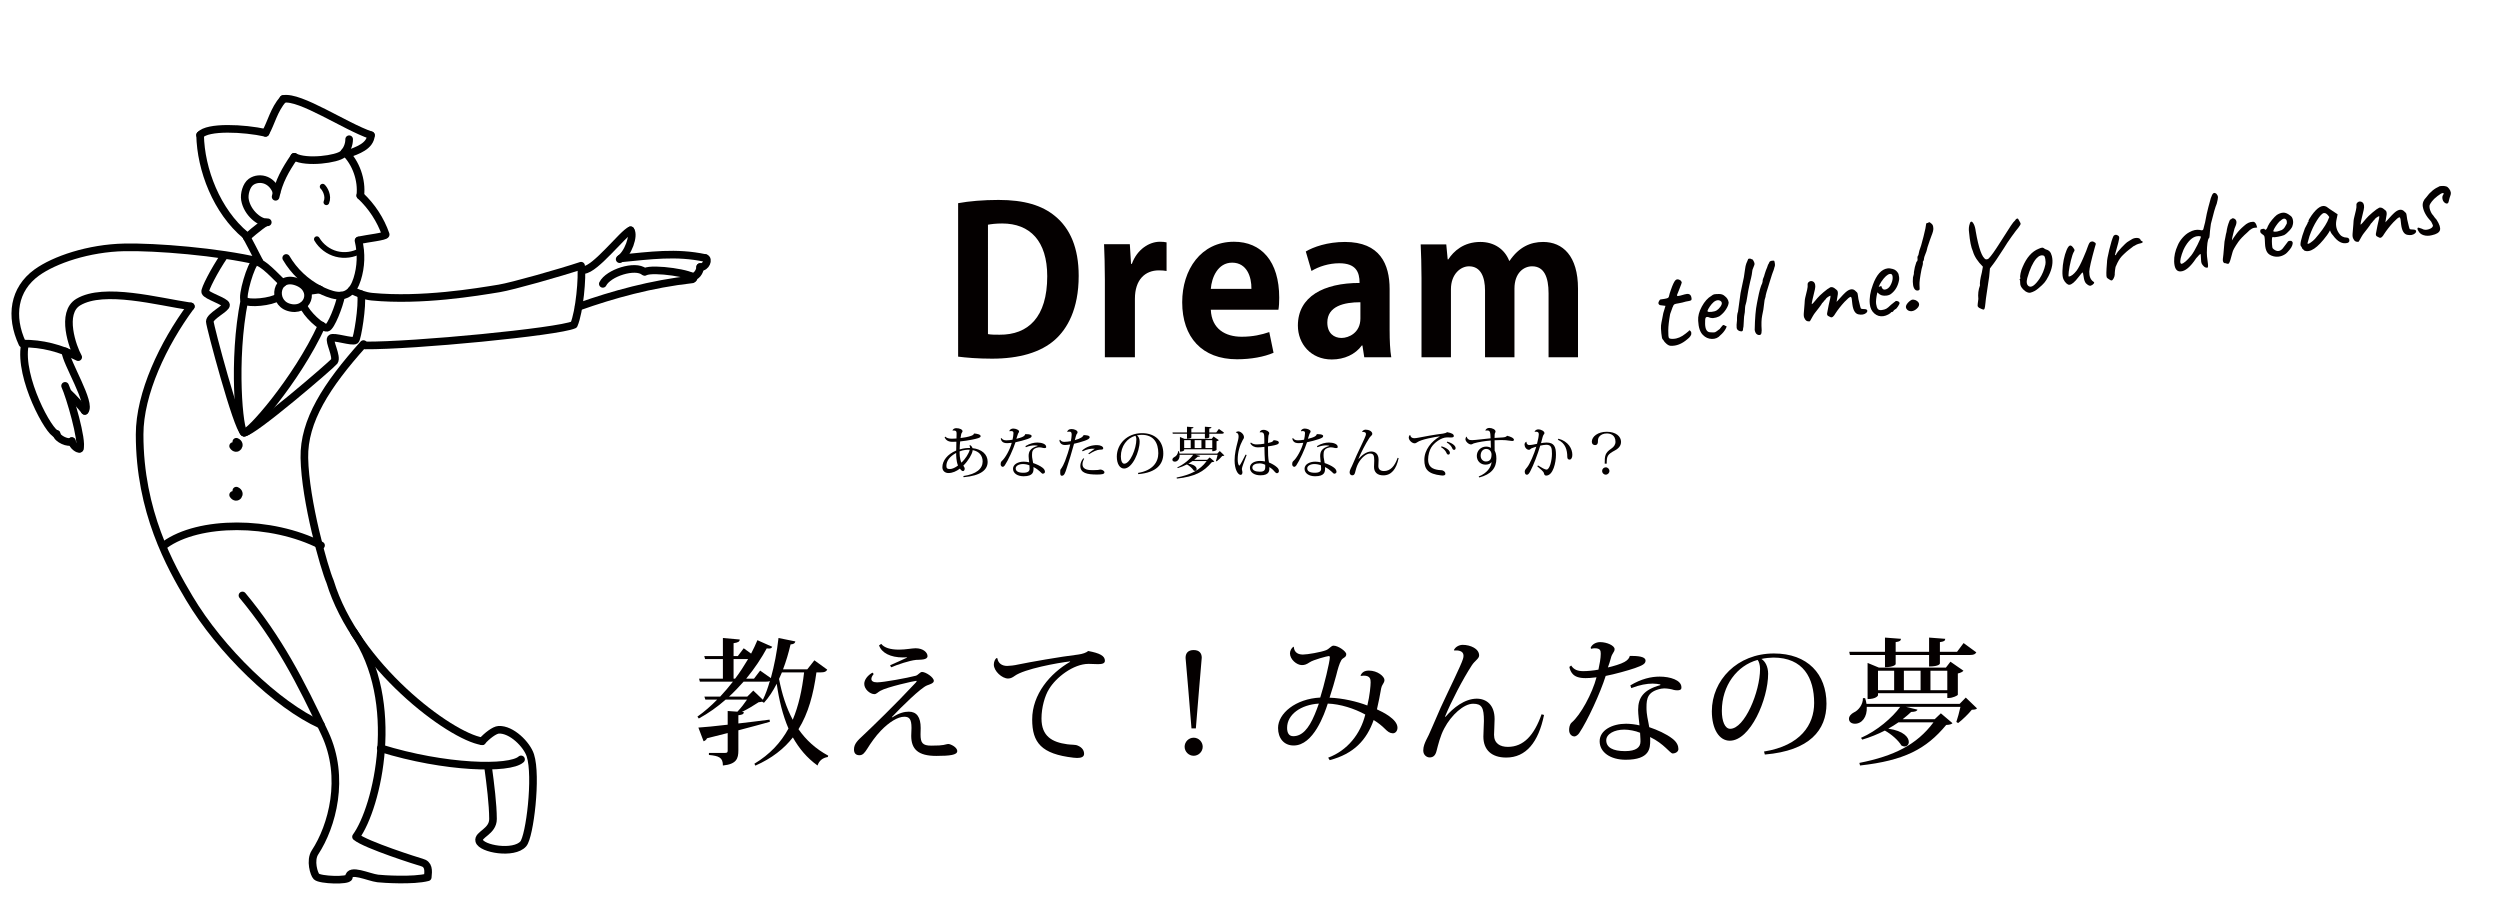 <?xml version="1.0" encoding="utf-8"?>
<!-- Generator: Adobe Illustrator 16.2.1, SVG Export Plug-In . SVG Version: 6.00 Build 0)  -->
<!DOCTYPE svg PUBLIC "-//W3C//DTD SVG 1.1//EN" "http://www.w3.org/Graphics/SVG/1.1/DTD/svg11.dtd">
<svg version="1.1" id="レイヤー_1" xmlns="http://www.w3.org/2000/svg" xmlns:xlink="http://www.w3.org/1999/xlink" x="0px"
	 y="0px" width="754px" height="271px" viewBox="0 0 754 271" enable-background="new 0 0 754 271" xml:space="preserve">
<g>
	<path fill="#040000" d="M288.969,61.279c3.307-0.611,7.592-0.979,12.182-0.979c7.836,0,13.162,1.653,17.08,4.897
		c4.469,3.674,7.102,9.488,7.102,17.998c0,10.102-3.488,15.979-7.102,19.223c-4.285,3.857-10.836,5.755-19.039,5.755
		c-4.346,0-7.836-0.306-10.223-0.612V61.279z M297.969,100.766c0.918,0.184,2.264,0.184,3.488,0.184
		c8.633,0.061,14.387-5.266,14.387-17.631c0-10.652-5.203-15.917-13.59-15.917c-1.898,0-3.307,0.184-4.285,0.367V100.766z"/>
	<path fill="#040000" d="M351.838,81.727c-0.674-0.123-1.408-0.184-2.326-0.184c-4.102,0-7.223,2.754-7.223,8.57v17.631h-9.061
		V84.297c0-4.223-0.123-7.59-0.246-10.651h7.775l0.367,5.938h0.244c1.592-4.408,5.266-6.673,8.449-6.673
		c0.857,0,1.408,0.062,2.02,0.184V81.727z"/>
	<path fill="#040000" d="M384.1,106.397c-2.816,1.224-6.797,1.959-11.02,1.959c-10.529,0-16.529-6.612-16.529-17.202
		c0-9.795,5.633-18.243,15.611-18.243c8.264,0,13.65,5.877,13.65,16.896c0,1.348-0.061,2.633-0.244,3.612h-20.387
		c0.246,5.815,4.408,8.142,9.307,8.142c3.367,0,5.998-0.611,8.324-1.408L384.1,106.397z M377.426,87.113
		c0.062-3.551-1.346-7.896-5.814-7.896c-4.348,0-6.184,4.529-6.43,7.896H377.426z"/>
	<path fill="#040000" d="M419.113,99.664c0,2.999,0.123,5.998,0.49,8.08h-8.143l-0.551-3.551h-0.184
		c-1.959,2.693-5.264,4.225-9.061,4.225c-6.305,0-10.223-4.715-10.223-10.225c0-8.754,7.775-12.855,18.609-12.855
		c0-3.367-1.162-5.938-6.121-5.938c-3.123,0-6.184,0.979-8.387,2.326l-1.715-5.877c2.266-1.348,6.49-2.877,11.816-2.877
		c10.59,0,13.467,6.733,13.467,14.202V99.664z M410.299,91.154c-4.898,0-9.979,1.162-9.979,6.121c0,3.245,2.02,4.652,4.285,4.652
		c2.143,0,5.693-1.529,5.693-5.877V91.154z"/>
	<path fill="#040000" d="M475.924,107.744h-8.877V88.461c0-4.898-1.348-8.143-4.959-8.143c-2.51,0-5.326,1.959-5.326,6.734v20.691
		h-8.877V87.604c0-4.041-1.285-7.285-4.836-7.285c-2.51,0-5.447,2.326-5.447,6.918v20.508h-8.877V83.93
		c0-3.979-0.123-7.223-0.246-10.223h7.715l0.428,4.529h0.184c1.592-2.448,4.592-5.264,9.672-5.264c4.164,0,7.348,2.203,8.693,5.693
		h0.123c2.816-4.164,6.305-5.693,10.102-5.693c5.938,0,10.529,4.224,10.529,14.08V107.744z"/>
</g>
<g>
	<path fill="none" stroke="#000000" stroke-width="2.299" stroke-linecap="round" stroke-linejoin="round" d="M212.676,77.813
		c1.217,0.238,0.271,2.955-1.504,2.72"/>
	<g id="XMLID_7_">
		<g>
			<path fill="none" stroke="#000000" stroke-width="0.811" stroke-miterlimit="10" d="M73.611,130.466
				c-0.091-0.049-0.188-0.153-0.294-0.299C73.417,130.362,73.513,130.458,73.611,130.466z"/>
			<path fill="none" stroke="#000000" stroke-width="0.811" stroke-miterlimit="10" d="M73.611,130.466
				c0.078,0.049,0.226,0.023,0.421-0.082C73.854,130.45,73.714,130.474,73.611,130.466z"/>
			<path fill="none" stroke="#000000" stroke-width="0.811" stroke-miterlimit="10" d="M106.745,190.655
				c0.331,0.52,0.665,1.038,1.015,1.539C107.436,191.676,107.094,191.165,106.745,190.655z"/>
		</g>
	</g>
	<path fill="none" stroke="#000000" stroke-width="2.299" stroke-linecap="round" stroke-linejoin="round" d="M114.831,225.667
		c19.354,6.022,38.927,6.475,42.318,3.362"/>
	<path fill="none" stroke="#000000" stroke-width="2.299" stroke-linecap="round" stroke-linejoin="round" d="M57.551,92.421
		c-8.327,11.261-15.438,26.26-15.442,38.609c-0.013,23.277,9.261,39.713,14.981,49.354c9.364,15.765,26.417,32.253,39.664,38.193"/>
	<path fill="none" stroke="#000000" stroke-width="2.299" stroke-linecap="round" stroke-linejoin="round" d="M109.621,103.769
		c-11.154,12.467-18.036,23.146-17.824,34.326c0.249,13.07,6.031,33.37,7.738,37.295c7.738,25.461,36.225,46.676,45.867,48.177"/>
	<path fill="none" stroke="#000000" stroke-width="2.299" stroke-linecap="round" stroke-linejoin="round" d="M145.402,223.566
		c1.46-1.636,3.725-3.396,5.001-3.463c3.868-0.202,8.491,4.427,9.552,7.714c2.029,6.291-0.192,24.479-2.131,26.693
		c-2.842,3.247-12.65,1.539-13.294-0.914c-0.511-1.928,4.174-2.758,4.161-6.596c-0.02-4.412-0.753-10.289-1.521-15.959"/>
	<path fill="none" stroke="#000000" stroke-width="2.299" stroke-linecap="round" stroke-linejoin="round" d="M57.551,92.421
		c-9.917-1.466-26.163-5.941-33.931-1.315c-5.402,3.214-1.708,13.687-0.033,16.61c-5.338-2.691-10.858-4.163-16.842-4.098
		c-3.84-8.26-2.554-16.421,4.298-21.393c5.359-3.889,15.721-7.396,26.448-7.621c9.468-0.197,28.251,1.303,40.661,4.215"/>
	<path fill="none" stroke="#000000" stroke-width="2.299" stroke-linecap="round" stroke-linejoin="round" d="M106.745,190.653
		c14.534,21.018,7.084,52.86,0.625,61.723c2.905,2.43,18.87,7.482,19.801,7.72c2.174,0.556,2.067,2.396,1.839,4.487
		c-4.339,1.158-13.686,0.53-15.073,0.363c-2.804-0.334-8.563-3.202-8.716-0.363c-0.062,1.141-8.675,0.871-9.79-0.22
		c-0.709-0.693-2.021-4.841-0.423-7.288c5.142-7.855,9.229-22.494,2.984-35.861c-7.175-15.361-14.049-28.62-24.869-41.628"/>
	<path fill="none" stroke="#000000" stroke-width="2.299" stroke-linecap="round" stroke-linejoin="round" d="M96.828,164.491
		c-15.078-7.711-36.885-7.576-47.115-0.18"/>
	<path fill="none" stroke="#000000" stroke-width="2.299" stroke-linecap="round" stroke-linejoin="round" d="M73.607,130.463
		c-1.428-0.096-3.546-21.831,0.091-39.863"/>
	<path fill="none" stroke="#000000" stroke-width="2.299" stroke-linecap="round" stroke-linejoin="round" d="M67.576,77.206
		c-2.937,4.311-5.919,10.111-5.69,10.861c0.341,1.137,6.173,2.842,6.293,3.896c0.118,1.059-4.893,3.34-4.903,5.021
		c-0.008,1.21,8.238,32.279,10.332,33.479"/>
	<path fill="none" stroke="#000000" stroke-width="2.299" stroke-linecap="round" stroke-linejoin="round" d="M73.607,130.463
		c1.214,0.768,15.757-15.572,23.444-32.298"/>
	<path fill="none" stroke="#000000" stroke-width="2.299" stroke-linecap="round" stroke-linejoin="round" d="M108.891,88.72
		c0.524,3.53-1.132,13.464-1.694,13.891c-0.944,0.713-6.664-1.35-7.382-0.564s1.982,5.58,1.001,6.945
		c-0.706,0.982-24.808,21.738-27.208,21.472"/>
	<path fill="none" stroke="#000000" stroke-width="2.299" stroke-linecap="round" stroke-linejoin="round" d="M85.25,85.356
		c-1.636-1.474-6.337-6.793-8.181-6.336c-1.279,0.313-4.337,10.596-3.329,11.586c1.178,1.16,8.166,0.444,10.145-0.979"/>
	<path fill="none" stroke="#000000" stroke-width="2.299" stroke-linecap="round" stroke-linejoin="round" d="M102.91,89.143
		c-0.568,3.114-3.131,9.554-4.25,9.708c-1.635,0.228-6.447-4.387-7.184-6.709"/>
	<path fill="none" stroke="#000000" stroke-width="2.299" stroke-linecap="round" stroke-linejoin="round" d="M92.771,87.825
		c0.788-0.074,2.192-0.312,3.722-0.519"/>
	<path fill="none" stroke="#000000" stroke-width="2.299" stroke-linecap="round" stroke-linejoin="round" d="M89.461,84.988
		c6.186,2.222,3.277,9.554-2.53,7.649C81.871,90.979,83.273,82.769,89.461,84.988z"/>
	<path fill="none" stroke="#000000" stroke-width="2.299" stroke-linecap="round" stroke-linejoin="round" d="M71.273,133.237
		c1.723,0.758,0.124,2.915-0.965,1.284"/>
	<path fill="none" stroke="#000000" stroke-width="2.299" stroke-linecap="round" stroke-linejoin="round" d="M71.273,147.98
		c1.723,0.759,0.124,2.913-0.965,1.282"/>
	<path fill="none" stroke="#000000" stroke-width="2.299" stroke-linecap="round" stroke-linejoin="round" d="M96.277,87.257
		c-4.112-2.143-7.619-5.45-9.959-9.454"/>
	<path fill="none" stroke="#000000" stroke-width="2.299" stroke-linecap="round" stroke-linejoin="round" d="M108.125,72.565
		c0.925,3.822,0.781,7.894-0.407,11.641c-0.575,1.81-1.512,3.674-3.219,4.502c-1.749,0.852-3.845,0.389-5.661-0.303
		c-0.875-0.331-1.729-0.717-2.561-1.148"/>
	<path fill="none" stroke="#000000" stroke-width="2.299" stroke-linecap="round" stroke-linejoin="round" d="M108.668,58.992
		c3.452,3.219,6.107,7.286,7.663,11.743c-0.061,0.61-5.377,1.158-8.066,1.738"/>
	<path fill="none" stroke="#000000" stroke-width="1.724" stroke-linecap="round" stroke-linejoin="round" d="M108.713,75.626
		c-2.182,1.252-4.86,1.604-7.291,0.958c-2.432-0.646-4.583-2.278-5.857-4.446"/>
	<path fill="none" stroke="#000000" stroke-width="2.299" stroke-linecap="round" stroke-linejoin="round" d="M108.668,58.992
		c0.548-4.63-1.297-9.964-4.7-13.151"/>
	<path fill="none" stroke="#000000" stroke-width="2.299" stroke-linecap="round" stroke-linejoin="round" d="M105.303,41.987
		c0.012,1.672-0.699,3.338-1.916,4.485c-1.614,1.522-11,2.812-14.632,0.813"/>
	<path fill="none" stroke="#000000" stroke-width="2.299" stroke-linecap="round" stroke-linejoin="round" d="M88.755,47.286
		c-2.71,3.986-4.635,7.355-5.632,12.068"/>
	<path fill="none" stroke="#000000" stroke-width="2.299" stroke-linecap="round" stroke-linejoin="round" d="M83.398,58.017
		c-0.455-1.559-1.576-2.937-3.063-3.589c-1.488-0.649-3.319-0.519-4.634,0.437c-1.405,1.022-2.116,3.644-1.827,5.357
		c0.685,4.067,4.683,7.212,6.888,6.822"/>
	<path fill="none" stroke="#000000" stroke-width="1.724" stroke-linecap="round" stroke-linejoin="round" d="M97.313,56.302
		c0.669,0.59,1.932,2.786,1.123,4.701"/>
	<path fill="none" stroke="#000000" stroke-width="2.299" stroke-linecap="round" stroke-linejoin="round" d="M104.656,46.538
		c3.273-1.184,6.998-2.442,7.229-5.753"/>
	<path fill="none" stroke="#000000" stroke-width="2.299" stroke-linecap="round" stroke-linejoin="round" d="M111.886,40.785
		c-7.798-2.653-21.387-11.944-26.446-10.93"/>
	<path fill="none" stroke="#000000" stroke-width="2.299" stroke-linecap="round" stroke-linejoin="round" d="M85.439,29.855
		c-2.835,3.238-3.658,7.24-5.343,10.208"/>
	<path fill="none" stroke="#000000" stroke-width="2.299" stroke-linecap="round" stroke-linejoin="round" d="M80.097,40.063
		c-6.495-1.448-17.53-1.98-19.744,0.668"/>
	<path fill="none" stroke="#000000" stroke-width="2.299" stroke-linecap="round" stroke-linejoin="round" d="M60.353,40.731
		c0.206,10.434,5,22.973,13.773,30.257"/>
	<path fill="none" stroke="#000000" stroke-width="2.299" stroke-linecap="round" stroke-linejoin="round" d="M74.126,70.988
		c1.021,1.986,2.621,4.872,4.015,7.698"/>
	<path fill="none" stroke="#000000" stroke-width="2.299" stroke-linecap="round" stroke-linejoin="round" d="M110.09,104.183
		c14.493,0.127,58.247-4.088,63.001-6.236c1.679-3.854,2.629-14.467,2.163-17.811c-6.201,2.072-20.773,6.205-24.703,6.85
		c-6.742,1.102-23.403,3.928-38.369,2.5c-2.046-0.194-4.207-1.01-6.156-1.982"/>
	<path fill="none" stroke="#000000" stroke-width="2.299" stroke-linecap="round" stroke-linejoin="round" d="M176.062,81.43
		c3.551-0.161,11.886-11.165,14.124-11.977"/>
	<path fill="none" stroke="#000000" stroke-width="2.299" stroke-linecap="round" stroke-linejoin="round" d="M190.186,69.453
		c1.193,1.509-0.747,7.065-3.297,8.716"/>
	<path fill="none" stroke="#000000" stroke-width="2.299" stroke-linecap="round" stroke-linejoin="round" d="M208.793,84.253
		c-12.443,1.398-23.84,4.561-34.25,8.25"/>
	<path fill="none" stroke="#000000" stroke-width="2.299" stroke-linecap="round" stroke-linejoin="round" d="M209.164,83.962
		c0.29-1.379-12.23-3.25-14.593-2.01"/>
	<path fill="none" stroke="#000000" stroke-width="2.299" stroke-linecap="round" stroke-linejoin="round" d="M194.29,81.946
		c-2.721-2.237-10.827,0.359-12.481,3.668"/>
	<path fill="none" stroke="#000000" stroke-width="2.299" stroke-linecap="round" stroke-linejoin="round" d="M212.676,77.813
		c-8.747-1.884-16.553-0.729-25.46,0.115"/>
	<path fill="none" stroke="#000000" stroke-width="2.299" stroke-linecap="round" stroke-linejoin="round" d="M211.172,80.533
		c-0.02,1.36-1.297,3.245-2.593,2.824"/>
	<path fill="none" stroke="#000000" stroke-width="2.299" stroke-linecap="round" stroke-linejoin="round" d="M19.705,105.991
		c0.194,3.299,8.02,15.779,5.867,17.936"/>
	<path fill="none" stroke="#000000" stroke-width="2.299" stroke-linecap="round" stroke-linejoin="round" d="M25.572,123.927
		c-0.95-1.246-3.748-4.354-4.863-5.327"/>
	<path fill="none" stroke="#000000" stroke-width="2.299" stroke-linecap="round" stroke-linejoin="round" d="M7.484,104.026
		c-1.832,9.887,7.438,26.73,9.58,26.854"/>
	<path fill="none" stroke="#000000" stroke-width="2.299" stroke-linecap="round" stroke-linejoin="round" d="M19.629,116.374
		c1.422,3.065,5.396,16.592,4.414,18.945"/>
	<path fill="none" stroke="#000000" stroke-width="2.299" stroke-linecap="round" stroke-linejoin="round" d="M24.043,135.319
		c-0.299,0.352-2.121-0.729-2.39-2.281"/>
	<path fill="none" stroke="#000000" stroke-width="2.299" stroke-linecap="round" stroke-linejoin="round" d="M21.653,133.038
		c-0.849,0.91-4.453-0.674-4.589-2.158"/>
	<path fill="none" stroke="#000000" stroke-width="2.299" stroke-linecap="round" stroke-linejoin="round" d="M80.185,67.063
		c-2.064,1.234-5.761,4.516-5.761,4.516"/>
</g>
<g>
	<g>
		<path fill="#040000" d="M500.397,91.872c-0.127-0.126-0.201-0.265-0.223-0.419c-0.022-0.152,0.047-0.379,0.207-0.68
			c0.161-0.299,0.318-0.455,0.475-0.465c0.154-0.012,0.508-0.062,1.06-0.154s0.917-0.188,1.097-0.285
			c0.178-0.1,0.289-0.246,0.332-0.447c0.128-0.618,0.33-1.297,0.608-2.037c0.509-1.469,0.949-2.412,1.323-2.826
			c0.372-0.416,0.889-0.418,1.55-0.009c0.229,0.256,0.356,0.424,0.38,0.505c0.024,0.08-0.022,0.298-0.139,0.652
			c-0.118,0.354-0.297,0.818-0.538,1.396s-0.405,0.991-0.488,1.244c-0.318,0.624-0.333,0.938-0.043,0.944
			c0.289,0.006,0.981-0.16,2.076-0.499c1.094-0.339,1.759-0.104,1.996,0.702c0.153,0.556,0.144,0.906-0.026,1.051
			c-0.173,0.146-0.706,0.285-1.602,0.414c-0.738,0.227-1.441,0.396-2.111,0.504c-0.67,0.109-1.072,0.197-1.207,0.266
			c-0.273,0.111-0.464,0.368-0.574,0.77c-0.064,0.058-0.128,0.199-0.191,0.424c-0.101,0.305-0.315,0.9-0.644,1.791
			c-0.363,1.979-0.552,3.624-0.565,4.938c-0.014,1.314,0.054,2.074,0.204,2.28c0.15,0.208,0.585,0.294,1.302,0.265
			c1.223-0.034,2.47-0.562,3.74-1.59l0.873-0.705c0.181-0.41,0.446-0.33,0.794,0.246c0.037,0.26,0.049,0.463,0.034,0.608
			c-0.015,0.147-0.115,0.366-0.302,0.657c-0.187,0.293-0.497,0.602-0.93,0.93c-1.628,1.393-3.291,2.041-4.989,1.951
			c-0.387-0.016-0.808-0.215-1.259-0.594c-0.452-0.379-0.766-0.75-0.938-1.109l-0.218-0.258c-0.158-0.098-0.293-0.697-0.405-1.801
			c-0.111-1.104-0.142-1.893-0.092-2.37c0.052-0.476,0.171-1.148,0.358-2.019c0.186-0.869,0.297-1.438,0.33-1.709l0.656-2.189
			l-1.47-0.184C500.671,92.062,500.523,91.998,500.397,91.872z"/>
		<path fill="#040000" d="M518.519,99.336c0.055-0.044,0.087-0.066,0.099-0.068s0.034-0.018,0.065-0.047
			c0.032-0.027,0.047-0.053,0.043-0.078c0.145-0.164,0.323-0.389,0.534-0.672c0.213-0.285,0.377-0.435,0.495-0.451
			c0.117-0.018,0.25,0.025,0.396,0.123c0.147,0.1,0.245,0.158,0.297,0.174c0.377-0.055,0.367,0.26-0.027,0.941
			c-0.395,0.686-0.911,1.301-1.555,1.85c-0.659,0.771-1.513,1.141-2.563,1.113c-1.052-0.027-1.945-0.422-2.682-1.182
			c-0.863-0.813-1.349-2.246-1.454-4.303c-0.097-1.332,0.273-2.766,1.11-4.293c0.839-1.531,1.802-2.604,2.892-3.219
			c0.299-0.26,0.59-0.416,0.871-0.469s0.765-0.081,1.449-0.084c0.686-0.004,1.252,0.203,1.697,0.621
			c0.675,0.504,1.068,1.145,1.182,1.922c-0.014,0.58-0.284,1.281-0.814,2.104c-0.53,0.824-1.212,1.523-2.043,2.102
			c-1.262,0.592-2.346,0.664-3.253,0.219c-0.449-0.103-0.731-0.025-0.851,0.232s-0.17,0.867-0.15,1.826
			c0.047,1.654,0.564,2.493,1.556,2.518c0.098,0.01,0.244,0.02,0.438,0.027c0.192,0.008,0.32,0.014,0.382,0.018
			c0.06,0.004,0.162,0,0.306-0.009c0.144-0.008,0.261-0.032,0.351-0.067c0.182-0.076,0.354-0.178,0.516-0.311
			c0.16-0.132,0.284-0.229,0.372-0.289C518.351,99.463,518.465,99.379,518.519,99.336z M517.744,93.617
			c0.377-0.223,0.74-0.575,1.093-1.061c0.35-0.484,0.503-0.885,0.457-1.203s-0.249-0.553-0.608-0.707
			c-0.358-0.152-0.755-0.137-1.185,0.047c-0.43,0.182-0.851,0.52-1.261,1.014c-0.41,0.492-0.738,0.967-0.985,1.422
			c-0.247,0.458-0.329,0.717-0.248,0.777c0.121,0.176,0.514,0.228,1.178,0.154C516.847,93.988,517.367,93.842,517.744,93.617z"/>
		<path fill="#040000" d="M528.817,78.6c0.193,0.346,0.307,0.624,0.337,0.837c0.031,0.212,0.005,0.402-0.079,0.571
			c-0.084,0.168-0.264,0.633-0.538,1.395c-0.143,1.176-0.286,2.016-0.43,2.518s-0.231,0.852-0.263,1.049
			c-0.032,0.198-0.137,0.684-0.312,1.453c-0.178,0.772-0.361,1.785-0.553,3.041c-0.191,1.255-0.353,2.043-0.488,2.363
			c-0.134,0.32-0.22,1.098-0.257,2.33c-0.201,1.111-0.286,1.762-0.259,1.951c-0.037,0.245-0.063,0.726-0.081,1.438
			c-0.017,0.713-0.075,1.221-0.176,1.523c0.041,0.788-0.318,1.045-1.08,0.77c-0.509-0.189-0.796-0.51-0.86-0.957
			c-0.065-0.447-0.031-1.211,0.101-2.289c-0.025-1.176,0.076-2.045,0.308-2.608c0.491-3.417,0.749-5.296,0.771-5.635
			c0.124-0.644,0.303-1.495,0.534-2.552s0.385-1.782,0.461-2.178c0.073-0.396,0.177-1.098,0.309-2.104
			c0.13-1.004,0.268-1.674,0.412-2.009c0.275-0.593,0.453-1.016,0.538-1.27c0.003-0.146,0.141-0.224,0.416-0.241
			c0.274-0.016,0.494,0.049,0.66,0.193C528.446,78.119,528.622,78.256,528.817,78.6z"/>
		<path fill="#040000" d="M531.472,85.454l0.134-0.562c-0.018-0.285,0.036-0.582,0.16-0.889c0.222-0.465,0.374-0.909,0.457-1.331
			c0.261-0.854,0.503-1.517,0.724-1.981c0.154-0.6,0.371-1.088,0.654-1.467l-0.041-0.029c0.124-0.308,0.393-0.491,0.806-0.551
			c0.411-0.061,0.653-0.053,0.725,0.021s0.142,0.354,0.211,0.836c0.07,0.482,0.017,0.859-0.161,1.124l0.034-0.005
			c-0.187,0.701-0.327,1.137-0.424,1.307c-0.096,0.172-0.422,1.163-0.977,2.977c-0.897,2.777-1.324,4.307-1.283,4.59
			c-0.178,0.604-0.275,0.932-0.291,0.981l-0.373,2.905c-0.231,1.068-0.35,1.664-0.355,1.785c-0.228,1.092-0.276,2.58-0.147,4.463
			l-0.016,0.145c0.002,0.506-0.068,0.854-0.209,1.043c-0.141,0.188-0.384,0.26-0.728,0.213c-0.617-0.104-1.002-0.6-1.154-1.494
			c0.066-3.523,0.291-6.201,0.675-8.04c0.1-0.472,0.184-0.894,0.25-1.264C530.608,87.806,531.052,86.214,531.472,85.454z"/>
		<path fill="#040000" d="M545.024,87.426c0.154-0.674,0.209-1.174,0.161-1.504c-0.048-0.331,0.049-0.609,0.293-0.838
			c0.243-0.227,0.499-0.336,0.766-0.328c0.681,0.047,1.084,0.422,1.21,1.125c0.077,0.375,0.05,0.848-0.083,1.42
			c-0.669,2.697-0.985,4.164-0.951,4.398c0.037,0.091,0.23-0.064,0.583-0.464c0.351-0.399,0.716-0.831,1.093-1.296
			c0.378-0.464,1.013-1.072,1.901-1.828c0.89-0.754,1.582-1.252,2.076-1.492c0.142-0.02,0.262-0.024,0.36-0.016
			c0.097,0.01,0.176,0.018,0.236,0.02c0.061,0.004,0.15,0.039,0.269,0.105c0.117,0.068,0.202,0.11,0.252,0.127
			c0.22,0.184,0.472,0.383,0.754,0.594c0.283,0.212,0.399,0.635,0.347,1.268l-0.384,2.331c1.549-1.765,2.596-2.845,3.142-3.235
			c1.068-0.757,1.948-0.752,2.637,0.015c0.323,0.242,0.509,0.479,0.556,0.714c0.046,0.234,0.074,0.386,0.084,0.456l0.174,1.202
			c0.408,1.819,0.661,2.775,0.76,2.869c0.097,0.094,0.417,0.145,0.959,0.148c0.543,0.006,0.855,0.137,0.941,0.389
			c0.084,0.253-0.032,0.521-0.352,0.809c-0.582,0.471-1.357,0.601-2.326,0.391c-0.969-0.207-1.574-1.221-1.813-3.04
			c-0.055-0.714-0.118-1.271-0.187-1.669c-0.071-0.399-0.188-0.587-0.354-0.562c-0.306,0.044-0.908,0.541-1.806,1.488
			c-1.103,1.195-2.057,2.416-2.862,3.665c-0.095,0.183-0.172,0.308-0.234,0.376c-0.062,0.07-0.145,0.166-0.247,0.289
			c-0.104,0.123-0.188,0.201-0.255,0.236c-0.067,0.033-0.158,0.07-0.273,0.111c-0.156,0.072-0.526-0.068-1.107-0.418
			c-0.239-0.158-0.337-0.42-0.293-0.787l0.474-2.451c0.491-1.926,0.654-2.875,0.49-2.852c-0.209,0.056-0.488,0.209-0.836,0.465
			c-0.348,0.254-0.556,0.482-0.622,0.686c-0.07,0.01-0.217,0.164-0.439,0.461c-0.222,0.297-0.408,0.504-0.56,0.621
			c-0.091,0.207-0.418,0.682-0.984,1.426c-0.565,0.744-0.946,1.232-1.142,1.465s-0.422,0.573-0.683,1.02
			c-0.26,0.447-0.47,0.821-0.631,1.121c-0.162,0.301-0.267,0.453-0.312,0.459c-0.731,0.107-1.242-0.18-1.532-0.859
			c-0.218-0.33-0.303-0.836-0.257-1.516c0.045-0.681,0.093-1.266,0.144-1.754c0.048-0.488,0.082-0.885,0.098-1.188
			c0.017-0.303,0.032-0.564,0.05-0.783c0.016-0.219,0.029-0.371,0.041-0.457s0.041-0.253,0.09-0.502
			c0.048-0.246,0.119-0.545,0.214-0.896C544.744,88.609,544.868,88.097,545.024,87.426z"/>
		<path fill="#040000" d="M566.199,88.182c-0.347,1.592-0.468,2.752-0.361,3.482s0.281,1.241,0.528,1.53
			c0.247,0.29,0.646,0.394,1.201,0.313c0.554-0.08,0.998-0.211,1.332-0.393c0.335-0.18,0.797-0.566,1.387-1.156l1.098-0.882
			c0.095-0.014,0.181-0.086,0.258-0.218c0.199-0.125,0.452-0.125,0.758-0.002c0.307,0.125,0.479,0.314,0.518,0.576
			c-0.021,0.195-0.188,0.531-0.504,1.011c-0.315,0.479-0.566,0.744-0.751,0.795c-0.307,0.213-0.47,0.333-0.489,0.36l0.036-0.006
			c-0.173,0.313-0.363,0.486-0.576,0.517l-0.283,0.041c-0.066,0.202-0.351,0.437-0.854,0.701c-0.504,0.266-0.99,0.433-1.462,0.501
			c-1.037,0.15-1.948-0.12-2.735-0.812c-0.787-0.693-1.242-1.631-1.365-2.818c-0.182-1.754,0.125-3.699,0.923-5.838
			c1.102-3.023,2.572-4.668,4.412-4.934c0.447-0.065,0.973-0.01,1.575,0.168c0.776,0.2,1.353,0.695,1.731,1.481
			c0.193,0.671,0.258,1.274,0.191,1.813c-0.317,1.803-1.102,3.192-2.356,4.168c-0.344,0.291-0.798,0.478-1.363,0.56
			c-1.108,0.161-1.961-0.077-2.559-0.712L566.199,88.182z M567.449,86.34c0.048,0.331,0.169,0.59,0.364,0.777
			c0.195,0.188,0.424,0.264,0.683,0.227c0.708-0.103,1.269-0.545,1.686-1.327c0.415-0.783,0.632-1.501,0.645-2.151
			c0.015-0.652-0.122-1.053-0.409-1.205c-0.607-0.201-1.361,0.234-2.266,1.304c-0.551,0.683-0.947,1.269-1.189,1.762l-0.352,0.809
			c0.179-0.099,0.36-0.165,0.548-0.206C567.345,86.289,567.442,86.293,567.449,86.34z"/>
		<path fill="#040000" d="M575.805,90.941c0.387-0.32,0.679-0.507,0.876-0.561c0.195-0.053,0.521-0.015,0.973,0.111
			c0.772,0.347,1.156,0.795,1.152,1.35s-0.412,1.107-1.222,1.658c-0.755,0.445-1.457,0.488-2.112,0.125
			C574.504,92.924,574.614,92.029,575.805,90.941z M578.581,76.965l0.28-1.305c0.322-0.769,0.741-2.188,1.259-4.262
			c0.518-2.072,0.774-3.289,0.771-3.649s0.176-0.532,0.539-0.512c0.104-0.112,0.286-0.187,0.546-0.224
			c0.135,0.102,0.332,0.259,0.593,0.474c0.259,0.214,0.418,0.518,0.474,0.906c0.057,0.39,0.069,0.683,0.037,0.878
			c-0.031,0.198-0.062,0.365-0.089,0.5c-0.03,0.139-0.091,0.34-0.184,0.605c-0.095,0.268-0.168,0.465-0.222,0.592
			c-0.061,0.25-0.233,0.719-0.518,1.41c-0.492,1.42-0.736,2.147-0.731,2.183s-0.093,0.429-0.298,1.181
			c-0.553,1.332-0.809,2.139-0.768,2.422c-0.074,0.324-0.141,0.525-0.201,0.607c-0.118,0.018-0.163,0.119-0.136,0.307l0.016,0.106
			c0.048,0.331-0.086,0.987-0.4,1.972c-0.47,2.402-0.68,3.992-0.627,4.766c0.053,0.775,0.067,1.213,0.047,1.312
			c-0.022,0.098-0.121,0.209-0.296,0.33c-0.438,0.137-0.796,0.068-1.076-0.205c-0.588-0.563-0.802-1.797-0.645-3.696
			c0.234-0.708,0.328-1.228,0.279-1.558c0.137-1.053,0.394-2.102,0.772-3.143c0.094-0.014,0.182-0.111,0.265-0.293
			c0.082-0.18,0.098-0.446,0.046-0.8C578.264,77.516,578.352,77.214,578.581,76.965z"/>
		<path fill="#040000" d="M607.779,66.451c0.127-0.283,0.353-0.473,0.676-0.568c0.149,0.027,0.284,0.182,0.411,0.465
			c0.125,0.283,0.248,0.504,0.367,0.668s0.18,0.33,0.181,0.498c0,0.168-0.211,0.535-0.635,1.102
			c-0.454,0.524-1.161,1.457-2.122,2.799c-0.961,1.344-1.711,2.475-2.251,3.396c-1.786,2.786-2.987,4.55-3.602,5.288l-0.636,0.85
			c-0.057,0.441-0.137,1.297-0.242,2.562c-0.072,0.492-0.178,1.182-0.313,2.067c-0.177,1.276-0.334,2.347-0.474,3.21
			c-0.141,0.862-0.25,1.721-0.33,2.574c-0.082,0.854-0.164,1.408-0.247,1.66c-0.085,0.254-0.218,0.369-0.401,0.348
			s-0.612-0.2-1.287-0.535c-0.297-0.223-0.438-0.449-0.424-0.68s0.026-0.406,0.032-0.527c0.022-0.342,0.084-0.831,0.185-1.471
			c-0.159-1.422,0.005-2.781,0.491-4.078c-0.106-0.73,0.08-2.021,0.558-3.873l0.32-1.779c-1.572-1.553-2.58-3.104-3.021-4.652
			c-0.528-1.15-0.911-3.045-1.15-5.682c-0.144-0.99-0.067-1.879,0.228-2.669c0.051-0.151,0.074-0.238,0.07-0.263
			c0.309-0.525,0.677-0.398,1.103,0.382c0.302,0.583,0.503,1.312,0.606,2.187c0.889,5.143,1.9,7.969,3.033,8.479
			c0.367,0.043,0.667-0.049,0.898-0.275c0.696-0.68,1.831-2.27,3.406-4.771c1.575-2.504,2.654-4.188,3.24-5.055
			C607.033,67.238,607.477,66.688,607.779,66.451z"/>
		<path fill="#040000" d="M610.032,80.492c1.2-2.846,2.812-4.668,4.839-5.467c0.475-0.215,0.826-0.324,1.053-0.332
			c0.228-0.01,0.532,0.139,0.913,0.444c0.577,0.157,1.013,0.382,1.309,0.677c0.295,0.295,0.524,0.754,0.688,1.38
			c0.455,1.812,0.122,3.834-0.999,6.066c-0.43,0.856-0.85,1.524-1.261,2.005c-0.412,0.482-0.973,1.016-1.682,1.599
			c-0.831,0.747-1.701,1.222-2.61,1.425c-0.401,0.059-0.894-0.098-1.477-0.472c-1.029-0.789-1.532-1.606-1.511-2.452l-0.047-0.824
			c-0.136-0.101-0.178-0.189-0.13-0.27c0.049-0.079,0.084-0.133,0.104-0.16c0.142-0.02,0.173-0.139,0.093-0.355
			s-0.049-0.666,0.093-1.35C609.549,81.725,609.758,81.086,610.032,80.492z M616.893,79.75c0.086-0.397,0.077-0.918-0.028-1.564
			c-0.106-0.647-0.261-1.004-0.463-1.071c-0.715-0.281-1.467,0.009-2.256,0.868c-1.033,1.186-1.94,3.146-2.722,5.883
			c-0.324,1.25-0.17,2.07,0.464,2.459c0.794,0.487,1.874-0.271,3.245-2.275C615.979,82.747,616.565,81.314,616.893,79.75z"/>
		<path fill="#040000" d="M622.425,78.316c0.225-1.104,0.517-2.078,0.875-2.924c0.359-0.846,0.71-1.295,1.052-1.344
			c0.341-0.051,0.734,0.291,1.176,1.021c0.21,0.282,0.192,0.574-0.054,0.874c-0.287,0.498-0.583,1.367-0.886,2.602
			c-0.303,1.235-0.519,2.361-0.648,3.379c-0.128,1.018-0.11,1.516,0.055,1.49c0.684-0.098,1.452-0.691,2.305-1.777
			c0.564-0.756,1.229-2.02,1.996-3.792s1.178-2.794,1.234-3.067c0.258-0.711,0.448-1.178,0.574-1.4
			c0.123-0.223,0.298-0.387,0.522-0.492l0.496-0.071c0.146,0.004,0.325,0.087,0.541,0.247c0.252,0.084,0.398,0.256,0.436,0.515
			c-0.046,0.175-0.158,0.564-0.337,1.167c-1.06,3.813-1.604,6.203-1.632,7.17c-0.03,1.447,0.381,2.459,1.234,3.033
			c0.311,0.148,0.324,0.369,0.042,0.662s-0.519,0.455-0.707,0.482c-0.35,0.242-0.874,0.03-1.573-0.639
			c-0.347-0.406-0.579-1.055-0.694-1.939c-0.117-0.886-0.225-1.332-0.321-1.344c-0.099-0.01-0.522,0.473-1.271,1.449
			c-1.112,1.46-2.014,2.217-2.704,2.268c-0.259,0.037-0.562-0.099-0.906-0.41c-0.348-0.311-0.642-0.725-0.886-1.243
			c-0.243-0.519-0.348-1.357-0.311-2.519C622.069,80.553,622.2,79.422,622.425,78.316z"/>
		<path fill="#040000" d="M637.454,83.991c-0.2,0.366-0.395,0.562-0.583,0.589s-0.499-0.119-0.931-0.443
			c-0.264-0.152-0.441-0.308-0.536-0.463c-0.19-0.309-0.167-1.816,0.065-4.523c-0.015-0.598,0.219-1.896,0.7-3.891
			c0.48-1.995,0.907-3.368,1.279-4.121c0.421-0.422,0.888-0.441,1.4-0.059c0.263,0.155,0.356,0.466,0.28,0.935
			c-0.101,0.642-0.348,1.633-0.743,2.979c-0.395,1.345-0.556,2.011-0.485,2.001c0.071-0.011,0.171-0.072,0.298-0.188
			c0.194-0.484,0.736-1.189,1.626-2.113c0.888-0.923,1.452-1.467,1.694-1.635c0.24-0.168,0.498-0.33,0.777-0.492
			c0.276-0.16,0.438-0.256,0.48-0.287c0.481-0.334,1.017-0.508,1.604-0.521c0.588-0.012,0.979,0.147,1.171,0.48
			c0.034,0.236,0.204,0.404,0.507,0.504l0.207,0.188c0.031,0.212-0.258,0.381-0.866,0.504c-0.607,0.125-1.265,0.407-1.971,0.846
			c-0.085,0.085-0.263,0.225-0.534,0.422c-0.273,0.195-0.457,0.336-0.554,0.422c-0.095,0.086-0.263,0.219-0.501,0.397
			s-0.417,0.325-0.532,0.438c-0.116,0.113-0.27,0.256-0.461,0.428s-0.356,0.328-0.492,0.469c-0.137,0.141-0.289,0.295-0.456,0.463
			c-0.643,0.719-1.203,1.667-1.682,2.844c-0.142,0.188-0.25,0.643-0.326,1.365c-0.076,0.72-0.102,1.164-0.078,1.328
			C637.772,83.246,637.653,83.625,637.454,83.991z"/>
		<path fill="#040000" d="M665.584,76.194c-0.012,0.58,0.069,1.47,0.244,2.672c0.174,1.202,0.154,1.819-0.058,1.851
			c-0.401,0.058-0.755-0.059-1.062-0.352c-0.308-0.293-0.529-0.574-0.664-0.843c-0.136-0.27-0.207-0.679-0.214-1.233l-0.096-1.646
			c-0.07,0.01-0.119,0.012-0.143,0.004c-0.026-0.009-0.098,0.037-0.216,0.139c-0.116,0.102-0.206,0.191-0.268,0.272
			c-0.06,0.083-0.168,0.205-0.324,0.373c-0.156,0.167-0.297,0.319-0.422,0.458c-1.734,2.635-3.324,3.959-4.767,3.977
			c-1.175,0.025-1.8-0.967-1.874-2.979c-0.041-1.605,0.313-3.222,1.065-4.846c0.298-0.767,0.783-1.535,1.453-2.307
			c0.67-0.77,1.364-1.341,2.08-1.709c1.091-0.614,2.141-0.84,3.152-0.673c0.634,0.22,0.992,0.121,1.075-0.301
			c0.054-0.128,0.129-0.435,0.228-0.919c0.1-0.482,0.191-0.839,0.279-1.068c0.346-1.928,0.677-3.461,0.992-4.602
			c0.316-1.141,0.56-2.037,0.73-2.688c0.268-0.809,0.527-1.305,0.778-1.485c0.25-0.18,0.565-0.118,0.948,0.188
			c0.289,0.344,0.435,0.684,0.436,1.02c0,0.338-0.123,0.98-0.37,1.93c-0.433,1.003-1.018,3.025-1.756,6.068
			c-0.007,0.121-0.062,0.531-0.164,1.232s-0.171,1.392-0.205,2.07c-0.034,0.68-0.121,1.027-0.264,1.049
			C665.822,72.357,665.623,73.807,665.584,76.194z M663.771,71.403c-0.021-0.142-0.259-0.203-0.713-0.187
			c-1.395,0.01-2.686,0.979-3.875,2.909c-0.487,0.792-0.868,1.642-1.146,2.548c-0.583,1.794-0.623,2.764-0.12,2.906
			c0.659-0.096,1.645-0.936,2.955-2.521c0.547-0.706,1.176-1.771,1.883-3.197C663.464,72.436,663.802,71.615,663.771,71.403z"/>
		<path fill="#040000" d="M679.843,68.711c-0.235,0.035-0.491,0.14-0.768,0.311c-0.275,0.174-0.473,0.311-0.59,0.411
			c-0.118,0.103-0.266,0.243-0.444,0.425c-0.178,0.184-0.289,0.289-0.332,0.318c-1.153,1.01-2.03,1.932-2.632,2.766
			c-1.075,1.553-1.667,2.623-1.773,3.217c-0.49,1.925-0.82,2.971-0.988,3.141c-0.096,0.327-0.453,0.354-1.07,0.082
			c-0.354,0.051-0.605-0.104-0.754-0.468c-0.136-0.27-0.108-0.995,0.082-2.179c0.146-1.802,0.26-3.095,0.339-3.876
			c0.081-0.276,0.17-0.734,0.271-1.375c0.1-0.64,0.208-1.138,0.326-1.491c0.129-1.102,0.425-2.215,0.887-3.342
			c0.121-0.328,0.299-0.512,0.535-0.547c0.262-0.351,0.633-0.369,1.111-0.053c0.324,0.242,0.481,0.58,0.472,1.016
			c-0.01,0.434-0.206,1.064-0.593,1.891c-0.09,0.373-0.205,0.822-0.346,1.35c-0.28,1.052-0.426,1.795-0.436,2.229
			c0.249-0.444,0.686-1.092,1.309-1.939c0.623-0.849,1.396-1.666,2.317-2.448c0.89-0.827,1.756-1.241,2.6-1.243
			c0.629-0.139,1.097,0.432,1.402,1.71C680.388,68.646,680.079,68.678,679.843,68.711z"/>
		<path fill="#040000" d="M681.896,69.173l0.59-0.159c0.331-0.047,0.506,0,0.526,0.142c0.209,0.282,0.457,0.163,0.742-0.36
			c0.094-0.182,0.183-0.4,0.267-0.652c0.255-0.565,0.664-1.186,1.229-1.855c0.563-0.673,1.041-1.158,1.432-1.455
			c0.683-0.436,1.335-0.668,1.956-0.697c0.622-0.031,1.3,0.25,2.036,0.841c0.444,0.249,0.731,0.688,0.859,1.32
			c0.127,0.631,0.095,1.2-0.096,1.71c-0.043,0.367-0.349,0.87-0.918,1.506c-0.571,0.637-1.111,1.1-1.622,1.391
			c-0.479,0.188-1.092,0.355-1.841,0.5c-0.75,0.146-1.251,0.176-1.503,0.093c-0.179-0.069-0.287,0.095-0.325,0.497
			c-0.038,0.404-0.036,0.957,0.006,1.66c0.042,0.705,0.121,1.126,0.237,1.266s0.228,0.238,0.332,0.295
			c0.947,0.729,1.827,0.65,2.637-0.238c0.246-0.301,0.514-0.651,0.805-1.055c0.289-0.404,0.507-0.688,0.652-0.854
			c0.141-0.357,0.529-0.497,1.166-0.421c0.266,0.178,0.407,0.362,0.423,0.554c0.015,0.189-0.04,0.474-0.165,0.854
			c-0.125,0.379-0.388,0.809-0.789,1.287c-0.399,0.479-0.758,0.863-1.078,1.148c-1.153,0.842-2.39,1.117-3.706,0.826
			c-0.976-0.243-1.646-0.682-2.015-1.314s-0.571-1.487-0.607-2.564c-0.035-1.079-0.084-1.745-0.144-2.002
			c-0.062-0.255-0.166-0.432-0.313-0.533c-0.147-0.098-0.287-0.197-0.422-0.299c-0.297-0.221-0.469-0.406-0.514-0.557
			c-0.047-0.15-0.055-0.33-0.024-0.538C681.738,69.299,681.802,69.186,681.896,69.173z M689.397,66.136
			c-0.412-0.351-0.933-0.214-1.565,0.407c-0.226,0.105-0.535,0.415-0.93,0.93c-0.396,0.514-0.727,1.014-0.993,1.497
			c-0.267,0.484-0.337,0.753-0.207,0.806c-0.018,0.053,0.017,0.082,0.104,0.094c0.085,0.013,0.194,0.015,0.324,0.008
			c0.132-0.008,0.258-0.014,0.378-0.02c0.118-0.004,0.231-0.021,0.336-0.048c0.104-0.027,0.334-0.097,0.691-0.209
			c0.356-0.112,0.58-0.192,0.669-0.241c0.09-0.049,0.241-0.162,0.457-0.337c0.258-0.206,0.603-0.736,1.032-1.593
			C689.765,66.769,689.667,66.337,689.397,66.136z"/>
		<path fill="#040000" d="M694.55,75.155c-0.176-0.132-0.273-0.272-0.296-0.427c-0.022-0.152-0.104-0.292-0.241-0.416
			c-0.459-0.344-0.073-2.168,1.156-5.476c0.12-0.162,0.268-0.436,0.44-0.821c0.173-0.387,0.29-0.607,0.354-0.666
			c-0.014-0.094,0.009-0.188,0.067-0.279c0.059-0.093,0.137-0.146,0.23-0.16l-0.031-0.213c-0.03-0.211,0.283-0.787,0.941-1.725
			c1.76-2.469,3.271-3.338,4.533-2.605c0.168,0.168,1.276,0.922,3.323,2.261l-0.38,1.86c-0.296,1.607,0.064,3.023,1.085,4.247
			c0.155,0.243,0.427,0.456,0.815,0.64c0.388,0.186,0.762,0.275,1.122,0.27c0.532,0.02,0.831,0.254,0.896,0.702
			c0.065,0.448-0.108,0.749-0.519,0.905c-1.548,0.441-3.033-0.33-4.451-2.315c-0.396-0.399-0.683-0.888-0.861-1.462
			c-0.283,0.545-0.596,1.048-0.938,1.506c-2.839,3.83-5.121,5.352-6.848,4.567C694.859,75.416,694.726,75.285,694.55,75.155z
			 M702.514,65.462c-0.562-0.881-1.102-1.285-1.619-1.21c-0.519,0.075-1.219,0.809-2.101,2.199
			c-0.881,1.393-1.637,2.988-2.266,4.789l-0.592,2.143c0.037,0.26,0.336,0.197,0.894-0.184c0.559-0.382,1.014-0.767,1.367-1.154
			c1.773-2.039,3.015-3.771,3.723-5.197L702.514,65.462z"/>
		<path fill="#040000" d="M710.541,63.432c0.155-0.672,0.209-1.172,0.161-1.502c-0.048-0.332,0.049-0.61,0.293-0.838
			c0.243-0.229,0.5-0.337,0.766-0.328c0.681,0.047,1.084,0.421,1.21,1.125c0.078,0.374,0.051,0.847-0.083,1.42
			c-0.668,2.697-0.984,4.162-0.95,4.396c0.036,0.092,0.229-0.062,0.582-0.463c0.351-0.398,0.716-0.83,1.093-1.295
			c0.379-0.465,1.013-1.073,1.902-1.828c0.889-0.754,1.581-1.252,2.076-1.492c0.141-0.021,0.261-0.025,0.359-0.017
			c0.097,0.01,0.176,0.017,0.236,0.021c0.061,0.003,0.15,0.037,0.269,0.104s0.202,0.11,0.252,0.127
			c0.22,0.184,0.472,0.382,0.755,0.594s0.398,0.636,0.347,1.268l-0.385,2.331c1.549-1.766,2.597-2.844,3.142-3.236
			c1.068-0.756,1.949-0.751,2.638,0.016c0.323,0.242,0.508,0.48,0.555,0.713c0.046,0.234,0.073,0.387,0.084,0.457l0.175,1.202
			c0.406,1.819,0.66,2.774,0.759,2.869c0.097,0.094,0.417,0.144,0.96,0.149s0.855,0.136,0.94,0.388
			c0.085,0.253-0.032,0.522-0.352,0.809c-0.582,0.47-1.358,0.601-2.326,0.392c-0.969-0.208-1.573-1.223-1.813-3.041
			c-0.055-0.714-0.117-1.27-0.187-1.669c-0.071-0.399-0.188-0.587-0.353-0.563c-0.307,0.045-0.909,0.542-1.807,1.49
			c-1.104,1.194-2.057,2.416-2.863,3.664c-0.093,0.182-0.17,0.309-0.233,0.377c-0.062,0.068-0.145,0.166-0.247,0.288
			c-0.103,0.124-0.188,0.202-0.255,0.236s-0.158,0.071-0.273,0.111c-0.157,0.071-0.526-0.068-1.107-0.418
			c-0.238-0.157-0.337-0.419-0.293-0.786l0.475-2.453c0.491-1.924,0.653-2.874,0.489-2.85c-0.209,0.055-0.487,0.209-0.835,0.463
			c-0.348,0.256-0.557,0.484-0.624,0.686c-0.07,0.011-0.216,0.166-0.438,0.462c-0.222,0.296-0.408,0.504-0.56,0.622
			c-0.09,0.206-0.418,0.682-0.984,1.424c-0.565,0.744-0.945,1.232-1.142,1.465c-0.195,0.234-0.422,0.574-0.682,1.021
			c-0.261,0.445-0.471,0.82-0.632,1.119c-0.162,0.301-0.267,0.454-0.312,0.461c-0.731,0.105-1.241-0.182-1.532-0.861
			c-0.218-0.329-0.302-0.834-0.257-1.515c0.046-0.681,0.093-1.265,0.144-1.754c0.049-0.489,0.082-0.884,0.099-1.188
			c0.016-0.302,0.031-0.562,0.049-0.782c0.016-0.219,0.029-0.371,0.041-0.458c0.012-0.085,0.041-0.252,0.091-0.5
			c0.048-0.248,0.118-0.546,0.213-0.896C710.261,64.616,710.385,64.104,710.541,63.432z"/>
		<path fill="#040000" d="M738.639,56.904c0.297,0.39,0.475,0.773,0.528,1.15c0.055,0.377-0.07,0.925-0.375,1.643
			c-0.055,0.297-0.123,0.572-0.207,0.824c-0.083,0.254-0.122,0.403-0.115,0.45c-0.138,0.381-0.391,0.509-0.757,0.381
			c-0.368-0.128-0.666-0.403-0.896-0.827c-0.257-0.613-0.275-1.152-0.055-1.617c0.384-0.513,0.351-0.736-0.098-0.672
			c-0.282,0.041-0.792,0.344-1.528,0.908c-0.737,0.564-1.297,1.103-1.681,1.615c-0.382,0.512-0.606,0.877-0.671,1.09
			c-0.065,0.215-0.069,0.511-0.016,0.888c0.055,0.377,0.192,0.796,0.416,1.257c0.225,0.461,0.43,0.762,0.618,0.902
			c0.312,0.485,0.667,0.939,1.064,1.362c0.903,1.409,1.243,2.468,1.02,3.175c-0.222,0.706-1.033,1.209-2.435,1.508
			c-0.905,0.228-1.731,0.228-2.474-0.003c-0.744-0.228-1.268-0.647-1.571-1.252c-0.339-0.505-0.388-0.847-0.148-1.025
			c0.142-0.021,0.346,0.022,0.613,0.128c0.269,0.105,0.465,0.172,0.589,0.203c0.585,0.373,1.277,0.422,2.081,0.149
			c0.802-0.272,1.218-0.64,1.248-1.103c-0.017-0.115-0.196-0.512-0.533-1.186c-1.479-1.566-2.325-3.092-2.541-4.576
			c-0.146-1.016,0.211-1.945,1.075-2.793c1.059-1.501,2.402-2.609,4.031-3.328c0.801-0.115,1.454-0.09,1.96,0.077
			C738.057,56.291,738.342,56.514,738.639,56.904z"/>
	</g>
</g>
<g>
	<g>
		<path fill="#040000" d="M249.498,201.96c-0.33,0.62-0.824,0.826-1.941,0.826h-1.32c-0.91,6.608-2.438,12.351-5.412,17.142
			c2.271,3.264,5.205,5.948,8.965,7.973l-0.125,0.412c-1.527,0.248-2.602,1.074-3.098,2.562c-3.18-2.272-5.576-5.163-7.436-8.468
			c-2.684,3.429-6.361,6.32-11.316,8.51l-0.289-0.579c4.666-2.809,7.971-6.36,10.283-10.615c-1.734-4.007-2.85-8.592-3.551-13.507
			c-1.115,2.189-2.396,4.172-3.842,5.741l-0.578-0.331c-0.289,0.084-0.619,0.125-1.033,0.166c-1.363,0.908-3.221,2.023-5.039,2.933
			l0.578,0.042c-0.041,0.578-0.33,0.784-1.652,0.949v2.479c2.975-0.33,6.154-0.744,9.418-1.156l0.082,0.66
			c-2.561,0.703-5.658,1.57-9.5,2.561v6.072c0,2.438-0.537,4.131-4.668,4.544c0-2.396-1.156-2.892-4.213-3.181v-0.619h4.875
			c0.619,0,0.785-0.166,0.785-0.744v-5.246c-1.941,0.496-4.008,1.033-6.238,1.57c-0.207,0.496-0.619,0.785-1.033,0.908l-1.568-4.13
			c1.857-0.124,4.998-0.413,8.84-0.868v-4.13l2.932,0.206c1.033-1.074,2.148-2.52,2.891-3.635h-6.443
			c-2.436,2.148-5.162,4.09-8.096,5.7l-0.412-0.578c2.105-1.487,4.088-3.222,5.947-5.122h-3.553l-0.289-0.908h4.75
			c1.363-1.445,2.645-2.975,3.842-4.502h-9.955l-0.246-0.909h7.186v-5.907h-5.369l-0.248-0.908h5.617v-5.453l5.082,0.455
			c-0.043,0.66-0.496,0.908-1.859,1.115v3.883h1.281l1.775-2.354l2.23,1.61c0.701-1.363,1.363-2.726,1.9-4.047l4.461,1.982
			c-0.166,0.371-0.414,0.537-0.992,0.537c-0.164,0-0.412,0-0.66-0.042c-1.57,2.892-3.635,6.03-6.195,9.129h2.354l1.859-2.437
			l3.221,2.271c1.033-3.718,1.859-7.973,2.314-12.104l5.08,1.033c-0.125,0.537-0.414,0.826-1.445,0.908
			c-0.621,2.645-1.363,5.164-2.271,7.518h7.311l2.148-2.726L249.498,201.96z M227.193,208.279l2.893,2.768
			c0.785-1.568,1.486-3.51,2.105-5.658c-0.289,0.165-0.701,0.207-1.32,0.207h-6.609c-1.363,1.527-2.809,3.057-4.379,4.502h5.494
			L227.193,208.279z M221.246,204.687h0.455c1.486-1.941,2.768-3.966,3.924-5.907h-4.379V204.687z M235.826,202.786
			c-0.289,0.702-0.578,1.363-0.867,1.983c0.867,4.543,2.189,8.674,4.131,12.309c1.775-4.213,2.809-8.963,3.428-14.292H235.826z"/>
		<path fill="#040000" d="M277.635,221.498c0,2.52,0.578,3.387,3.221,3.387c2.189,0,2.975-0.082,3.719-0.207
			c0.494-0.082,1.031-0.289,1.486-0.289c0.537,0,2.643,0.909,2.643,2.148c0,1.156-2.188,1.445-6.318,1.445
			c-5.494,0-7.559-2.023-7.559-6.072c0-0.33,0.082-1.982,0.082-2.354c0-2.768-0.703-3.387-2.189-3.387
			c-1.941,0-4.543,1.61-7.021,4.172c-1.611,1.651-3.182,3.924-4.09,5.41c-0.826,1.281-1.363,2.024-2.396,2.024
			c-0.99,0-1.65-0.496-1.65-1.735c0-1.693,1.115-2.727,2.768-4.254c2.766-2.603,9.664-9.253,15.818-15.861
			c0.207-0.248,0.332-0.414,0.332-0.496c0-0.041-0.043-0.082-0.166-0.082c-0.496,0-8.84,1.858-10.822,3.015
			c-0.744,0.413-1.156,0.991-1.775,0.991c-1.281,0-3.057-1.445-3.057-3.098c0-1.28,1.074-2.602,2.479-3.387l0.371,0.412
			c-0.455,0.537-0.703,1.074-0.703,1.488c0,0.619,0.537,1.032,1.736,1.032c1.898,0,9.086-1.321,11.605-1.983
			c0.744-0.164,1.322-1.156,1.941-1.156c1.115,0,3.553,1.611,3.553,2.686c0,0.701-1.115,1.032-2.023,1.363
			c-1.818,0.66-7.891,6.608-10.656,9.582l0.205,0.041c2.025-1.321,3.635-1.693,4.916-1.693c2.396,0,3.594,1.652,3.594,4.916
			L277.635,221.498z M273.545,198.242c-0.412,0.042-0.826,0.042-1.238,0.042c-3.719,0-6.402-1.363-7.188-3.636l0.66-0.453
			c0.908,1.156,2.727,1.734,5.369,1.734c1.984,0,3.924-0.413,4.998-0.413c2.355,0,3.594,1.321,3.594,2.354
			c0,1.197-2.064,1.074-3.469,1.156c-2.023,0.207-5.412,1.363-7.518,2.23l-0.289-0.619c1.32-0.578,3.924-1.734,5.121-2.313
			L273.545,198.242z"/>
		<path fill="#040000" d="M300.812,198.531c0.207,1.488,1.363,2.313,2.934,2.313c0.742,0,2.23-0.165,3.262-0.413
			c3.346-0.702,12.93-2.396,18.176-3.016c1.279-0.164,2.479-0.578,3.016-1.073c3.551,0.661,5.039,1.487,5.039,2.933
			c0,0.867-0.91,1.033-2.107,1.033c-0.867,0-1.859-0.084-2.809-0.084c-4.627,0-9.873,4.131-11.938,7.602
			c-1.238,1.941-2.271,5.534-2.271,8.88c0,5.37,3.221,7.146,7.766,7.766c1.115,0.165,2.479,0.083,3.098,0.372
			c1.445,0.578,1.982,1.527,1.982,2.52c0,0.867-0.785,1.238-2.105,1.238c-0.332,0-0.703-0.041-1.117-0.082
			c-9.664-1.115-12.432-4.543-12.432-11.523c0-7.602,5.41-13.921,11.441-17.391l-0.041-0.123
			c-3.635,0.412-13.838,2.271-16.688,4.378c-0.537,0.372-1.115,0.784-1.982,0.784c-1.818,0-4.297-2.23-4.297-4.213
			c0-0.826,0.33-1.527,0.744-1.941L300.812,198.531z"/>
		<path fill="#040000" d="M362.736,225.215c0,1.487-1.24,2.727-2.727,2.727s-2.727-1.239-2.727-2.727
			c0-1.486,1.24-2.726,2.727-2.726C361.58,222.489,362.736,223.811,362.736,225.215z M357.572,198.367
			c0-1.322,0.703-2.313,2.438-2.313s2.438,0.991,2.438,2.313c0,0.082-1.529,17.926-1.777,21.312h-1.32
			c-0.289-4.172-1.736-20.734-1.777-21.189V198.367z"/>
		<path fill="#040000" d="M410.326,203.695c0.496-0.909,1.158-1.445,2.52-1.445c2.645,0,4.709,1.775,4.709,2.85
			c0,0.537-0.289,0.908-0.494,1.28c-0.248,0.372-0.373,0.661-0.496,1.198c-0.33,1.9-0.826,4.461-1.281,6.361
			c1.693,0.784,6.195,2.932,6.195,5.534c0,0.991-0.619,1.694-1.404,1.694c-0.949-0.042-1.527-0.496-2.436-1.405
			c-0.826-0.826-1.982-1.776-3.346-2.603c-2.107,6.031-5.99,10.203-13.26,12.104l-0.455-0.744
			c5.824-2.189,9.748-7.146,11.195-13.012c-3.305-1.816-7.561-3.18-11.318-3.304c-0.992,3.098-4.297,12.64-10.285,12.64
			c-2.975,0-4.709-2.23-4.709-5.287c0-4.379,5.287-8.799,12.723-9.17c1.115-3.429,2.891-10.822,2.891-12.103
			c0-0.29-0.082-0.413-0.33-0.413c-0.371,0-4.668,1.115-5.783,1.9c-0.867,0.578-1.445,0.826-2.312,0.826
			c-1.57,0-3.594-1.735-3.594-3.553c0-0.744,0.455-1.611,1.033-1.982l0.123,0.041c0.125,1.9,1.57,2.312,2.768,2.312
			c1.281,0,5.412-0.701,6.98-1.321c0.992-0.413,1.529-1.362,2.23-1.362c1.445,0,3.842,1.734,3.842,2.561
			c0,1.074-0.992,0.991-1.486,1.816c-0.621,1.033-1.115,2.851-1.529,4.545c-0.496,1.857-1.197,4.295-2.023,6.773
			c3.924,0.124,8.303,1.156,11.4,2.354c0.742-3.057,0.99-5.989,0.99-6.98c0-0.909-0.082-2.024-2.105-2.024
			c-0.248,0-0.496,0.041-0.785,0.083L410.326,203.695z M397.77,212.204c-5.41,0.33-9.582,3.263-9.582,7.312
			c0,1.568,0.578,2.52,1.859,2.52c2.602,0,4.625-2.148,6.443-6.485C396.861,214.641,397.357,213.443,397.77,212.204z"/>
		<path fill="#040000" d="M435.943,216.211c2.395-2.768,5.781-5.453,9.416-5.494c2.934,0,5.412,1.859,5.412,6.154
			c0,1.652-0.166,3.512-0.166,4.75c0,2.603,1.818,3.635,4.172,3.635c4.75,0,7.932-3.51,10.162-9.83l0.742,0.207
			c-1.693,8.261-5.451,12.846-11.4,12.846c-4.418,0-6.896-2.313-6.896-6.32c0-1.363,0.164-3.635,0.164-4.709
			c0-4.006-0.619-5.204-3.262-5.204c-2.811,0-6.568,3.388-8.676,7.394c-1.238,2.271-1.898,5.122-2.354,6.857
			c-0.371,1.486-1.115,1.941-2.107,1.941c-0.783,0-1.898-0.661-1.898-2.107c0-1.238,0.494-2.271,0.867-3.098
			c0.908-1.569,2.395-5.369,4.377-9.789c2.479-5.411,6.154-12.764,6.734-14.705c0.123-0.371,0.164-0.702,0.164-0.991
			c0-1.487-1.611-1.652-2.809-1.569l-0.082-0.124c0.371-0.868,1.486-1.569,2.643-1.569c2.314,0,4.957,1.156,4.957,3.18
			c0,0.992-1.238,1.529-2.189,2.975c-2.727,4.172-6.277,11.028-8.096,15.489L435.943,216.211z"/>
		<path fill="#040000" d="M492.166,197.83c3.057,0,4.131,0.578,4.131,1.404c0,0.99-0.91,1.445-3.223,2.271
			c-2.023,0.702-6.195,1.859-8.799,2.354c-1.609,5.122-5.451,13.466-7.971,17.224c-0.373,0.579-1.033,1.033-1.488,1.033
			c-0.494,0-1.568-0.454-1.568-1.941c0-0.66,0.123-1.693,0.785-2.271c2.643-2.23,6.195-8.716,7.475-13.631
			c-1.734,0.207-2.436,0.248-3.303,0.248c-1.984,0-3.264-0.455-4.008-1.404c-0.371-0.414-0.785-1.281-0.867-1.982l0.537-0.414
			c0.826,1.281,1.982,1.693,3.676,1.693c1.156,0,3.098-0.164,4.545-0.454c0.33-1.528,0.701-3.387,0.701-4.791
			c0-0.991-0.166-1.652-1.816-1.652c-0.291,0-0.662,0.041-1.074,0.165l-0.166-0.289c0.371-1.033,1.611-1.734,2.85-1.734
			c2.107,0,4.379,1.074,4.379,2.105c0,0.992-0.744,1.074-1.156,2.851c-0.166,0.743-0.578,1.858-0.867,2.685
			c1.404-0.289,4.047-1.074,4.998-1.652c1.031-0.578,1.445-1.156,1.611-1.816H492.166z M491.711,206.711
			c3.305-1.983,6.279-2.645,8.84-2.645c3.139,0,6.566,1.033,6.566,3.223c0,0.371,0,0.908-1.279,0.908
			c-0.371,0-0.703-0.041-1.033-0.124c-0.619-0.206-1.859-0.454-2.891-0.454c-0.289,0-0.619,0.041-0.867,0.082
			c-4.09,0.826-4.461,2.893-4.461,5.618c0,0.95,0,1.899,0.619,4.833c0.041,0.33,0.164,0.867,0.207,1.156
			c2.436,0.826,5.121,2.023,6.939,3.428c1.486,1.115,1.857,2.272,1.857,3.182c0,0.826-0.908,1.321-1.734,1.321
			c-0.785,0-2.561-2.933-6.816-4.956c0.043,0.247,0.043,0.578,0.043,0.949c0,2.312,0,5.906-7.395,5.906
			c-4.627,0-7.848-2.271-7.848-5.576c0-3.346,3.801-5.287,7.973-5.287c1.197,0,2.932,0.207,4.047,0.496
			c-0.123-1.322-0.412-3.305-0.412-4.585v-0.124c0-3.635,1.609-6.03,6.691-7.435v-0.206c-0.621-0.125-1.404-0.248-2.314-0.248
			c-1.734,0-3.924,0.371-6.443,1.363L491.711,206.711z M494.645,221.002c-1.363-0.578-3.305-0.949-4.793-0.949
			c-2.973,0-5.41,1.32-5.41,3.221c0,2.148,1.982,3.264,5.658,3.264c3.43,0,4.668-1.197,4.668-2.892
			C494.768,223.439,494.768,222.736,494.645,221.002z"/>
		<path fill="#040000" d="M532.031,226.66c11.029-1.775,15.117-8.096,15.117-14.621c0-7.601-3.303-13.714-12.309-13.714
			c-0.908,0-2.561,0.165-3.594,0.413c1.156,0.702,2.025,2.354,2.025,4.461c0,7.725-5.371,20.199-11.566,20.199
			c-3.18,0-5.41-3.471-5.41-8.881c0-9.336,7.641-17.432,18.711-17.432c10.201,0,15.861,6.237,15.861,15.159
			c0,7.931-5.039,14.168-18.588,15.325L532.031,226.66z M530.09,199.027c-6.195,1.693-10.781,7.725-10.781,15.365
			c0,3.099,0.91,5.412,2.52,5.412c4.338,0,9.006-11.152,9.006-18.092C530.834,200.556,530.461,199.399,530.09,199.027z"/>
		<path fill="#040000" d="M592.881,210.387l3.387,3.263c-0.289,0.331-0.744,0.372-1.57,0.413c-0.99,1.239-2.809,3.016-4.129,4.007
			l-0.537-0.331c0.371-1.032,0.908-3.057,1.238-4.543h-16.398l3.43,0.826c-0.125,0.454-0.662,0.66-1.9,0.702
			c-0.744,0.702-1.611,1.446-2.562,2.188h9.666l1.859-1.775l3.512,2.975c-0.332,0.33-0.91,0.495-1.9,0.536
			c-6.072,7.312-12.682,10.739-25.982,12.227l-0.205-0.784c10.408-2.066,17.307-5.453,22.346-12.227h-10.574
			c-0.951,0.66-1.982,1.321-3.057,1.899c4.668,0.661,6.195,2.644,6.195,4.007c0,0.785-0.537,1.363-1.279,1.363
			c-0.289,0-0.621-0.083-0.951-0.289c-0.908-1.57-3.098-3.471-4.998-4.502c-2.105,1.073-4.42,2.023-6.814,2.726l-0.373-0.537
			c4.834-2.106,9.418-6.071,11.814-9.335h-10.078c0.164,3.057-1.488,5.08-3.553,5.08c-1.033,0-1.818-0.537-1.818-1.486
			c0-0.785,0.662-1.487,1.445-1.9c1.406-0.619,2.811-2.396,2.768-4.337h0.662c0.207,0.62,0.33,1.198,0.412,1.735h28.088
			L592.881,210.387z M568.51,197.541h-10.574l-0.205-0.951h10.779v-4.295l4.834,0.371c-0.084,0.578-0.373,0.826-1.611,0.992v2.932
			h10.078v-4.295l4.875,0.371c-0.043,0.62-0.373,0.826-1.611,0.992v2.932h5.162l1.984-2.643l3.84,2.809
			c-0.33,0.537-0.783,0.785-1.898,0.785h-9.088v2.561c0,0.041-0.125,0.908-3.264,0.908v-3.469h-10.078v2.768
			c0,0.082-0.496,0.908-3.223,0.908V197.541z M590.484,209.52c-0.041,0.289-1.609,0.99-2.684,0.99h-0.496v-1.445h-20.9v0.661
			c0,0.083-0.578,1.115-3.141,1.115v-10.905l3.389,1.405h20.238l1.363-1.776l3.924,2.727c-0.248,0.33-0.908,0.66-1.693,0.826V209.52
			z M566.404,202.291v5.865h4.873v-5.865H566.404z M579.25,202.291h-5.039v5.865h5.039V202.291z M582.225,208.156h5.08v-5.865h-5.08
			V208.156z"/>
	</g>
</g>
<g>
	<path fill="#040000" d="M293.822,130.74c0.787,0.066,1.943,0.268,1.943,0.805c0,0.52-1.172,0.754-2.596,1.055
		c-1.039,0.219-2.463,0.42-3.586,0.537c-0.066,0.67-0.135,1.508-0.15,2.412c1.475-0.436,2.346-0.436,3.133-0.436
		c0.016-0.285-0.066-0.52-0.186-0.721l0.201-0.15c0.42,0.268,0.637,0.586,0.721,0.922c2.748,0.301,4.574,1.826,4.574,4.121
		c0,2.463-2.127,4.188-7.238,4.641l-0.1-0.352c3.986-0.57,5.812-2.229,5.83-4.373c0-1.793-1.072-3.083-3.016-3.451
		c-0.018,0.066-0.018,0.15-0.018,0.234c-0.201,1.089-1.289,2.965-2.797,4.457c0.217,0.368,0.418,0.603,0.418,0.888
		c0,0.269-0.117,0.754-0.535,0.754c-0.201,0-0.57-0.218-0.904-0.754c-1.057,0.804-2.246,1.341-3.469,1.341
		c-0.855,0-1.826-0.504-1.826-1.76c0-1.927,1.49-3.92,4.172-5.026c0-0.905,0.033-1.843,0.051-2.664
		c-0.402,0.017-0.838,0.034-1.207,0.034c-1.357,0-2.01-0.604-2.346-1.357l0.219-0.201c0.418,0.436,1.088,0.619,2.01,0.619
		c0.385,0,0.922-0.033,1.357-0.066c0.016-0.502,0.033-1.223,0.033-1.491c0-0.636-0.15-1.005-1.207-0.904l-0.033-0.067
		c0.186-0.385,0.604-0.653,1.123-0.653c1.039,0,1.91,0.402,1.91,0.938c0,0.251-0.318,0.469-0.402,0.871
		c-0.066,0.301-0.135,0.703-0.201,1.173c0.973-0.101,2.379-0.353,3.217-0.671c0.486-0.167,0.771-0.401,0.82-0.637L293.822,130.74z
		 M286.484,141.463c0.736,0,1.625-0.436,2.445-1.056c-0.553-1.407-0.553-3.049-0.553-3.804c-1.926,1.057-2.947,2.38-2.947,3.904
		C285.43,141.195,285.68,141.463,286.484,141.463z M289.416,136.135c0,0.787,0,2.212,0.537,3.401
		c1.223-1.105,2.244-2.765,2.529-3.903C291.779,135.633,290.689,135.633,289.416,136.135z"/>
	<path fill="#040000" d="M309.465,130.941c1.238,0,1.674,0.234,1.674,0.57c0,0.401-0.367,0.586-1.307,0.921
		c-0.82,0.284-2.512,0.754-3.568,0.954c-0.652,2.078-2.211,5.463-3.232,6.987c-0.152,0.234-0.42,0.419-0.604,0.419
		c-0.201,0-0.637-0.185-0.637-0.787c0-0.269,0.051-0.688,0.318-0.922c1.072-0.904,2.514-3.535,3.031-5.529
		c-0.703,0.084-0.988,0.102-1.34,0.102c-0.805,0-1.322-0.186-1.625-0.57c-0.15-0.168-0.318-0.52-0.352-0.805l0.219-0.167
		c0.334,0.519,0.803,0.687,1.49,0.687c0.469,0,1.256-0.066,1.844-0.184c0.133-0.62,0.283-1.375,0.283-1.943
		c0-0.402-0.066-0.671-0.736-0.671c-0.117,0-0.268,0.017-0.436,0.067l-0.066-0.117c0.15-0.419,0.652-0.704,1.156-0.704
		c0.854,0,1.775,0.436,1.775,0.854c0,0.402-0.303,0.436-0.469,1.156c-0.068,0.301-0.234,0.754-0.354,1.089
		c0.57-0.117,1.643-0.436,2.027-0.67c0.42-0.235,0.588-0.47,0.654-0.737H309.465z M309.279,134.543
		c1.342-0.804,2.547-1.072,3.586-1.072c1.273,0,2.664,0.42,2.664,1.307c0,0.151,0,0.369-0.52,0.369c-0.15,0-0.285-0.017-0.418-0.051
		c-0.252-0.083-0.754-0.184-1.174-0.184c-0.117,0-0.252,0.017-0.352,0.033c-1.658,0.336-1.811,1.173-1.811,2.279
		c0,0.385,0,0.77,0.252,1.96c0.018,0.134,0.066,0.352,0.084,0.469c0.988,0.335,2.078,0.821,2.814,1.391
		c0.604,0.452,0.754,0.921,0.754,1.29c0,0.336-0.369,0.536-0.703,0.536c-0.318,0-1.039-1.189-2.764-2.011
		c0.016,0.102,0.016,0.234,0.016,0.386c0,0.938,0,2.396-2.998,2.396c-1.877,0-3.184-0.921-3.184-2.262
		c0-1.357,1.541-2.145,3.232-2.145c0.486,0,1.189,0.084,1.643,0.201c-0.051-0.536-0.168-1.34-0.168-1.859v-0.051
		c0-1.475,0.654-2.445,2.715-3.016v-0.084c-0.252-0.05-0.57-0.1-0.938-0.1c-0.705,0-1.592,0.15-2.615,0.553L309.279,134.543z
		 M310.469,140.34c-0.553-0.234-1.34-0.385-1.943-0.385c-1.205,0-2.193,0.536-2.193,1.307c0,0.871,0.803,1.324,2.295,1.324
		c1.391,0,1.893-0.486,1.893-1.174C310.52,141.329,310.52,141.044,310.469,140.34z"/>
	<path fill="#040000" d="M319.711,132.617c0.303,0.436,0.654,0.652,1.273,0.652c0.588,0,1.459-0.117,1.979-0.217
		c0.117-0.587,0.25-1.408,0.25-1.894c0-0.553-0.084-0.972-0.604-0.972c-0.217,0-0.436,0-0.67,0.084l-0.066-0.117
		c0.184-0.369,0.436-0.754,1.324-0.754c0.77,0,1.793,0.402,1.793,0.955c0,0.334-0.168,0.401-0.318,0.67
		c-0.135,0.285-0.303,0.922-0.504,1.726c1.877-0.554,2.396-0.972,2.648-1.509l0.15-0.016c0.703,0.05,1.676,0.1,1.676,0.637
		c0,0.451-0.57,0.736-1.508,1.072c-1.023,0.368-2.279,0.703-3.201,0.904c-0.535,2.061-1.725,5.897-2.145,7.121
		c-0.553,1.792-0.82,2.529-1.541,2.529c-0.352,0-0.486-0.252-0.486-1.006c0-0.217,0.018-0.469,0.033-0.77
		c0.67-0.905,1.123-1.877,1.424-2.664c0.436-1.09,1.258-3.535,1.559-5.01c-0.652,0.117-1.172,0.184-1.574,0.184
		c-1.357,0-1.676-1.005-1.676-1.49L319.711,132.617z M326.982,138.363c-0.301,0.503-0.502,1.105-0.502,1.643
		c0,1.792,2.061,1.792,3.217,1.792c0.57,0,0.955-0.017,1.373-0.05c0.354-0.033,0.637-0.135,0.789-0.135
		c0.535,0,1.238,0.386,1.238,0.838c0,0.57-0.838,0.67-2.262,0.67c-2.982,0-5.01-0.451-5.01-2.613c0-0.736,0.303-1.559,0.906-2.295
		L326.982,138.363z M328.223,136.789c0.619-0.503,1.408-1.072,1.994-1.458c-1.189-0.067-2.43,0.134-3.686,0.787l-0.186-0.234
		c1.291-1.173,2.949-1.642,4.523-1.642c1.072,0,1.861,0.452,1.861,0.922c0,0.519-0.486,0.436-0.955,0.451
		c-0.955,0.034-2.096,0.587-3.318,1.375L328.223,136.789z"/>
	<path fill="#040000" d="M343.211,142.636c4.473-0.72,6.133-3.284,6.133-5.931c0-3.083-1.342-5.562-4.994-5.562
		c-0.367,0-1.039,0.066-1.457,0.168c0.469,0.284,0.82,0.955,0.82,1.809c0,3.133-2.178,8.193-4.691,8.193
		c-1.289,0-2.193-1.408-2.193-3.603c0-3.786,3.1-7.07,7.59-7.07c4.137,0,6.434,2.53,6.434,6.149c0,3.217-2.045,5.746-7.541,6.215
		L343.211,142.636z M342.424,131.428c-2.514,0.687-4.373,3.133-4.373,6.232c0,1.256,0.369,2.194,1.021,2.194
		c1.76,0,3.652-4.523,3.652-7.339C342.725,132.047,342.574,131.578,342.424,131.428z"/>
	<path fill="#040000" d="M367.885,136.035l1.373,1.323c-0.117,0.134-0.301,0.15-0.637,0.167c-0.402,0.503-1.139,1.223-1.676,1.625
		l-0.217-0.133c0.15-0.42,0.367-1.24,0.502-1.844h-6.652l1.391,0.335c-0.049,0.185-0.268,0.269-0.77,0.285
		c-0.303,0.284-0.654,0.587-1.039,0.888h3.92l0.754-0.721l1.424,1.207c-0.133,0.134-0.367,0.201-0.77,0.217
		c-2.463,2.967-5.145,4.357-10.539,4.96l-0.084-0.318c4.223-0.838,7.021-2.212,9.064-4.96h-4.289
		c-0.385,0.269-0.805,0.537-1.24,0.771c1.895,0.268,2.514,1.072,2.514,1.625c0,0.318-0.217,0.553-0.52,0.553
		c-0.117,0-0.252-0.033-0.385-0.117c-0.369-0.637-1.258-1.407-2.027-1.826c-0.855,0.436-1.793,0.82-2.766,1.105l-0.15-0.217
		c1.961-0.855,3.82-2.463,4.793-3.787h-4.088c0.066,1.24-0.604,2.061-1.441,2.061c-0.42,0-0.738-0.217-0.738-0.604
		c0-0.318,0.27-0.603,0.588-0.77c0.568-0.252,1.139-0.973,1.121-1.76h0.27c0.084,0.252,0.133,0.486,0.166,0.703h11.395
		L367.885,136.035z M357.998,130.824h-4.289l-0.082-0.385h4.371v-1.743l1.961,0.151c-0.033,0.234-0.15,0.334-0.652,0.401v1.19h4.088
		v-1.743l1.977,0.151c-0.018,0.25-0.15,0.334-0.654,0.401v1.19h2.096l0.803-1.072l1.559,1.139c-0.135,0.218-0.318,0.318-0.771,0.318
		h-3.686v1.039c0,0.016-0.049,0.368-1.322,0.368v-1.407h-4.088v1.123c0,0.033-0.201,0.367-1.309,0.367V130.824z M366.912,135.683
		c-0.018,0.118-0.654,0.402-1.09,0.402h-0.201v-0.587h-8.477v0.269c0,0.034-0.234,0.452-1.273,0.452v-4.423l1.373,0.569h8.211
		l0.553-0.721l1.592,1.106c-0.102,0.134-0.369,0.269-0.688,0.335V135.683z M357.145,132.751v2.379h1.977v-2.379H357.145z
		 M362.355,132.751h-2.045v2.379h2.045V132.751z M363.561,135.13h2.061v-2.379h-2.061V135.13z"/>
	<path fill="#040000" d="M372.736,130.389c0.133-0.168,0.484-0.285,0.721-0.285c0.703,0,1.725,0.838,1.725,1.742
		c0,0.402-0.201,0.57-0.385,0.889c-0.889,1.625-1.508,3.669-1.508,5.847c0,1.089,0.268,1.843,0.502,1.843
		c0.219,0,1.424-2.412,1.877-3.316l0.318,0.117c-0.703,1.842-1.441,3.752-1.441,4.205c0,0.368,0.168,0.637,0.168,1.072
		c0,0.368-0.201,0.721-0.52,0.721c-0.838,0-1.844-1.643-1.844-4.373c0-1.877,0.486-3.971,0.855-5.328
		c0.184-0.67,0.352-1.34,0.352-1.893c0-0.57-0.168-1.072-0.805-1.174L372.736,130.389z M381.314,132.416
		c-0.018-1.374-0.033-2.045-0.988-2.045c-0.102,0-0.219,0.018-0.354,0.034l-0.049-0.084c0.133-0.419,0.586-0.687,1.121-0.687
		c0.906,0,1.744,0.535,1.76,1.005c0,0.218-0.117,0.402-0.201,0.587c-0.084,0.184-0.15,1.592-0.184,2.361
		c0.887-0.167,1.49-0.284,1.691-0.837c0.904,0.067,1.576,0.234,1.592,0.72c0,0.436-0.402,0.587-1.34,0.821
		c-0.436,0.101-1.223,0.251-1.943,0.335c0,2.111,0.033,3.553,0.301,4.859c0.787,0.318,1.76,0.838,2.396,1.424
		c0.469,0.419,0.604,0.754,0.604,1.189c0,0.352-0.285,0.62-0.57,0.62c-0.252,0-0.469-0.151-0.787-0.536
		c-0.385-0.486-1.006-1.021-1.541-1.307c0.066,0.904,0.15,2.479-2.648,2.479c-1.943,0-3.199-0.921-3.199-2.295
		c0-1.289,1.357-2.043,3.033-2.043c0.502,0,1.055,0.049,1.508,0.15c-0.084-0.805-0.168-3.352-0.168-4.391
		c-0.754,0.102-1.508,0.151-2.061,0.151c-0.838,0-1.76-0.386-2.195-1.239l0.168-0.219c0.637,0.52,1.24,0.57,1.826,0.57
		c0.652,0,1.541-0.084,2.229-0.218V132.416z M381.582,140.173c-0.537-0.269-1.174-0.419-1.676-0.419
		c-1.256,0-2.195,0.436-2.195,1.273s0.939,1.24,2.246,1.24c1.256,0,1.641-0.402,1.641-1.458
		C381.598,140.475,381.598,140.29,381.582,140.173z"/>
	<path fill="#040000" d="M397.393,130.941c1.238,0,1.674,0.234,1.674,0.57c0,0.401-0.367,0.586-1.307,0.921
		c-0.82,0.284-2.512,0.754-3.568,0.954c-0.652,2.078-2.211,5.463-3.232,6.987c-0.152,0.234-0.42,0.419-0.604,0.419
		c-0.201,0-0.637-0.185-0.637-0.787c0-0.269,0.051-0.688,0.318-0.922c1.072-0.904,2.514-3.535,3.031-5.529
		c-0.703,0.084-0.988,0.102-1.34,0.102c-0.805,0-1.322-0.186-1.625-0.57c-0.15-0.168-0.318-0.52-0.352-0.805l0.219-0.167
		c0.334,0.519,0.803,0.687,1.49,0.687c0.469,0,1.256-0.066,1.844-0.184c0.133-0.62,0.283-1.375,0.283-1.943
		c0-0.402-0.066-0.671-0.736-0.671c-0.117,0-0.268,0.017-0.436,0.067l-0.066-0.117c0.15-0.419,0.652-0.704,1.156-0.704
		c0.854,0,1.775,0.436,1.775,0.854c0,0.402-0.303,0.436-0.469,1.156c-0.068,0.301-0.234,0.754-0.354,1.089
		c0.57-0.117,1.643-0.436,2.027-0.67c0.42-0.235,0.588-0.47,0.654-0.737H397.393z M397.207,134.543
		c1.342-0.804,2.547-1.072,3.586-1.072c1.273,0,2.664,0.42,2.664,1.307c0,0.151,0,0.369-0.52,0.369c-0.15,0-0.285-0.017-0.418-0.051
		c-0.252-0.083-0.754-0.184-1.174-0.184c-0.117,0-0.252,0.017-0.352,0.033c-1.658,0.336-1.811,1.173-1.811,2.279
		c0,0.385,0,0.77,0.252,1.96c0.018,0.134,0.066,0.352,0.084,0.469c0.988,0.335,2.078,0.821,2.814,1.391
		c0.604,0.452,0.754,0.921,0.754,1.29c0,0.336-0.369,0.536-0.703,0.536c-0.318,0-1.039-1.189-2.764-2.011
		c0.016,0.102,0.016,0.234,0.016,0.386c0,0.938,0,2.396-2.998,2.396c-1.877,0-3.184-0.921-3.184-2.262
		c0-1.357,1.541-2.145,3.232-2.145c0.486,0,1.189,0.084,1.643,0.201c-0.051-0.536-0.168-1.34-0.168-1.859v-0.051
		c0-1.475,0.654-2.445,2.715-3.016v-0.084c-0.252-0.05-0.57-0.1-0.938-0.1c-0.705,0-1.592,0.15-2.615,0.553L397.207,134.543z
		 M398.396,140.34c-0.553-0.234-1.34-0.385-1.943-0.385c-1.205,0-2.193,0.536-2.193,1.307c0,0.871,0.803,1.324,2.295,1.324
		c1.391,0,1.893-0.486,1.893-1.174C398.447,141.329,398.447,141.044,398.396,140.34z"/>
	<path fill="#040000" d="M409.766,138.396c0.973-1.122,2.346-2.211,3.82-2.229c1.189,0,2.195,0.754,2.195,2.497
		c0,0.67-0.066,1.425-0.066,1.927c0,1.056,0.736,1.475,1.691,1.475c1.926,0,3.217-1.424,4.121-3.988l0.303,0.084
		c-0.688,3.352-2.213,5.211-4.625,5.211c-1.793,0-2.799-0.938-2.799-2.563c0-0.553,0.068-1.475,0.068-1.91
		c0-1.625-0.252-2.11-1.324-2.11c-1.139,0-2.664,1.373-3.518,2.998c-0.504,0.922-0.771,2.078-0.955,2.781
		c-0.15,0.604-0.453,0.787-0.855,0.787c-0.318,0-0.77-0.268-0.77-0.854c0-0.503,0.201-0.922,0.352-1.257
		c0.369-0.637,0.971-2.179,1.775-3.971c1.006-2.194,2.496-5.177,2.73-5.964c0.051-0.151,0.068-0.285,0.068-0.402
		c0-0.604-0.654-0.67-1.141-0.637l-0.033-0.051c0.15-0.352,0.604-0.637,1.072-0.637c0.939,0,2.012,0.469,2.012,1.291
		c0,0.401-0.504,0.619-0.889,1.205c-1.105,1.693-2.547,4.475-3.283,6.283L409.766,138.396z"/>
	<path fill="#040000" d="M425.324,131.227c0.084,0.603,0.553,0.938,1.189,0.938c0.303,0,0.906-0.066,1.324-0.167
		c1.357-0.285,5.244-0.972,7.371-1.224c0.52-0.066,1.006-0.234,1.225-0.436c1.439,0.269,2.043,0.604,2.043,1.189
		c0,0.352-0.402,0.42-0.922,0.42c-0.334,0-0.719-0.034-1.072-0.034c-1.875,0-4.004,1.675-4.842,3.083
		c-0.502,0.787-0.92,2.244-0.92,3.602c0,2.178,1.307,2.898,3.148,3.15c0.453,0.066,1.006,0.033,1.258,0.15
		c0.586,0.234,0.803,0.62,0.803,1.021c0,0.353-0.318,0.504-0.854,0.504c-0.135,0-0.285-0.018-0.453-0.034
		c-3.92-0.452-5.043-1.843-5.043-4.675c0-3.082,2.195-5.646,4.641-7.053l-0.016-0.051c-1.475,0.168-5.613,0.922-6.77,1.775
		c-0.217,0.151-0.451,0.318-0.805,0.318c-0.736,0-1.742-0.904-1.742-1.708c0-0.335,0.135-0.62,0.303-0.788L425.324,131.227z
		 M434.791,134.61c1.826,0.569,2.496,1.391,2.496,1.96c0,0.303-0.184,0.537-0.436,0.537c-0.285,0-0.451-0.168-0.57-0.453
		c-0.199-0.536-0.787-1.307-1.674-1.793L434.791,134.61z M436.518,133.187c1.842,0.587,2.496,1.407,2.496,1.96
		c0,0.302-0.186,0.536-0.42,0.536c-0.318,0-0.469-0.167-0.586-0.452c-0.201-0.536-0.787-1.307-1.676-1.793L436.518,133.187z"/>
	<path fill="#040000" d="M447.986,129.785c0.201-0.402,0.586-0.721,1.174-0.721c0.871,0,1.893,0.486,1.893,1.072
		c0,0.252-0.135,0.402-0.219,0.62c-0.049,0.185-0.066,0.569-0.066,1.323c0.938-0.066,1.961-0.133,2.43-0.15
		c0.721-0.051,1.088-0.184,1.34-0.502c1.072,0.251,2.078,0.687,2.078,1.256c0,0.201-0.285,0.318-0.537,0.318
		c-0.484,0-1.121-0.184-1.943-0.234c-0.352-0.033-0.838-0.051-1.34-0.051c-0.703,0-1.457,0.034-2.027,0.067
		c0,1.608,0,2.831,0.018,3.134c0.283,0.485,0.52,1.139,0.52,2.412c0,2.781-1.525,4.741-5.162,5.68l-0.166-0.302
		c2.479-0.972,3.752-2.765,3.887-4.356c-0.352,0.503-0.988,0.787-1.826,0.787c-1.508,0-2.631-1.088-2.631-2.646
		s1.223-2.798,2.814-2.798c0.537,0,1.09,0.134,1.424,0.401c0-0.804-0.016-1.658-0.049-2.228c-1.727,0.134-3.688,0.436-5.111,0.854
		c-0.367,0.134-0.486,0.318-0.854,0.318c-0.688,0-1.658-0.889-1.658-1.592c0-0.285,0.117-0.553,0.301-0.721h0.117
		c0.033,0.386,0.268,0.62,0.52,0.787c0.217,0.186,0.57,0.235,1.105,0.235c0.787,0,4.658-0.485,5.545-0.554
		c-0.066-1.893-0.133-2.361-1.037-2.361c-0.168,0-0.318,0.017-0.471,0.033L447.986,129.785z M449.846,137.073
		c0-0.754-0.52-1.675-1.607-1.675c-0.889,0-1.676,0.703-1.676,2.043c0,1.14,0.838,1.743,1.574,1.743
		C449.326,139.185,449.846,138.498,449.846,137.073z"/>
	<path fill="#040000" d="M462.824,130.188c0.186-0.419,0.637-0.688,1.09-0.688c0.971,0,1.893,0.587,1.893,1.123
		c0,0.302-0.352,0.419-0.535,1.139c-0.152,0.604-0.318,1.273-0.504,1.895c0.402-0.068,1.072-0.186,1.676-0.186
		c2.346,0,2.832,1.357,2.832,3.72c0,2.263-0.838,6.249-2.967,6.249c-0.4,0-0.586-0.284-0.686-0.787
		c-0.068-0.402-1.039-1.206-1.977-2.01l0.201-0.269c1.172,0.72,2.109,1.257,2.58,1.257c0.971,0,1.641-2.814,1.641-4.775
		c0-1.726-0.168-2.697-1.691-2.714c-0.436,0-1.391,0.15-1.844,0.269c-0.77,2.58-1.994,5.797-2.982,7.689
		c-0.318,0.637-0.652,1.089-1.021,1.089c-0.436,0-0.67-0.335-0.67-1.038c0-0.402,0.469-0.905,0.771-1.273
		c0.754-0.922,2.076-3.955,2.713-6.148c-0.369,0.1-1.055,0.317-1.475,0.502c-0.201,0.101-0.451,0.436-0.703,0.436
		c-0.838,0-1.373-0.904-1.373-1.592c0-0.385,0.268-0.736,0.52-0.838l0.082,0.033c-0.066,0.42,0.219,0.955,0.822,0.955
		c0.637,0,1.508-0.184,2.346-0.368c0.133-0.503,0.301-1.29,0.402-1.776c0.066-0.436,0.133-0.804,0.133-1.088
		c0-0.52-0.201-0.788-0.82-0.788c-0.117,0-0.252,0.017-0.402,0.034L462.824,130.188z M470.029,132.314
		c2.982,0.788,4.205,3.05,4.188,4.893c0,0.855-0.352,1.408-0.82,1.408c-0.336,0-0.703-0.151-0.703-0.788
		c0-2.095-0.553-4.171-2.85-5.194L470.029,132.314z"/>
	<path fill="#040000" d="M483.979,139.838c0-2.412,0.084-3.25,2.043-4.574c0.721-0.486,1.207-1.172,1.207-2.01
		c0-2.111-1.592-2.53-2.631-2.53c-1.072,0-1.775,0.436-2.145,0.837c-0.52,0.537-0.52,1.072-0.52,1.693
		c0,0.469-0.201,0.988-0.887,0.988c-0.504,0-0.955-0.352-0.955-1.006c0-1.592,1.859-3.016,4.506-3.016
		c2.781,0,4.307,1.441,4.307,3.033c0,1.289-0.855,2.043-1.76,2.547c-2.328,1.256-2.562,1.675-2.562,4.037H483.979z M483.191,142.049
		c0-0.603,0.502-1.105,1.105-1.105s1.105,0.503,1.105,1.105c0,0.604-0.502,1.106-1.105,1.106
		C483.66,143.155,483.191,142.619,483.191,142.049z"/>
</g>
</svg>
